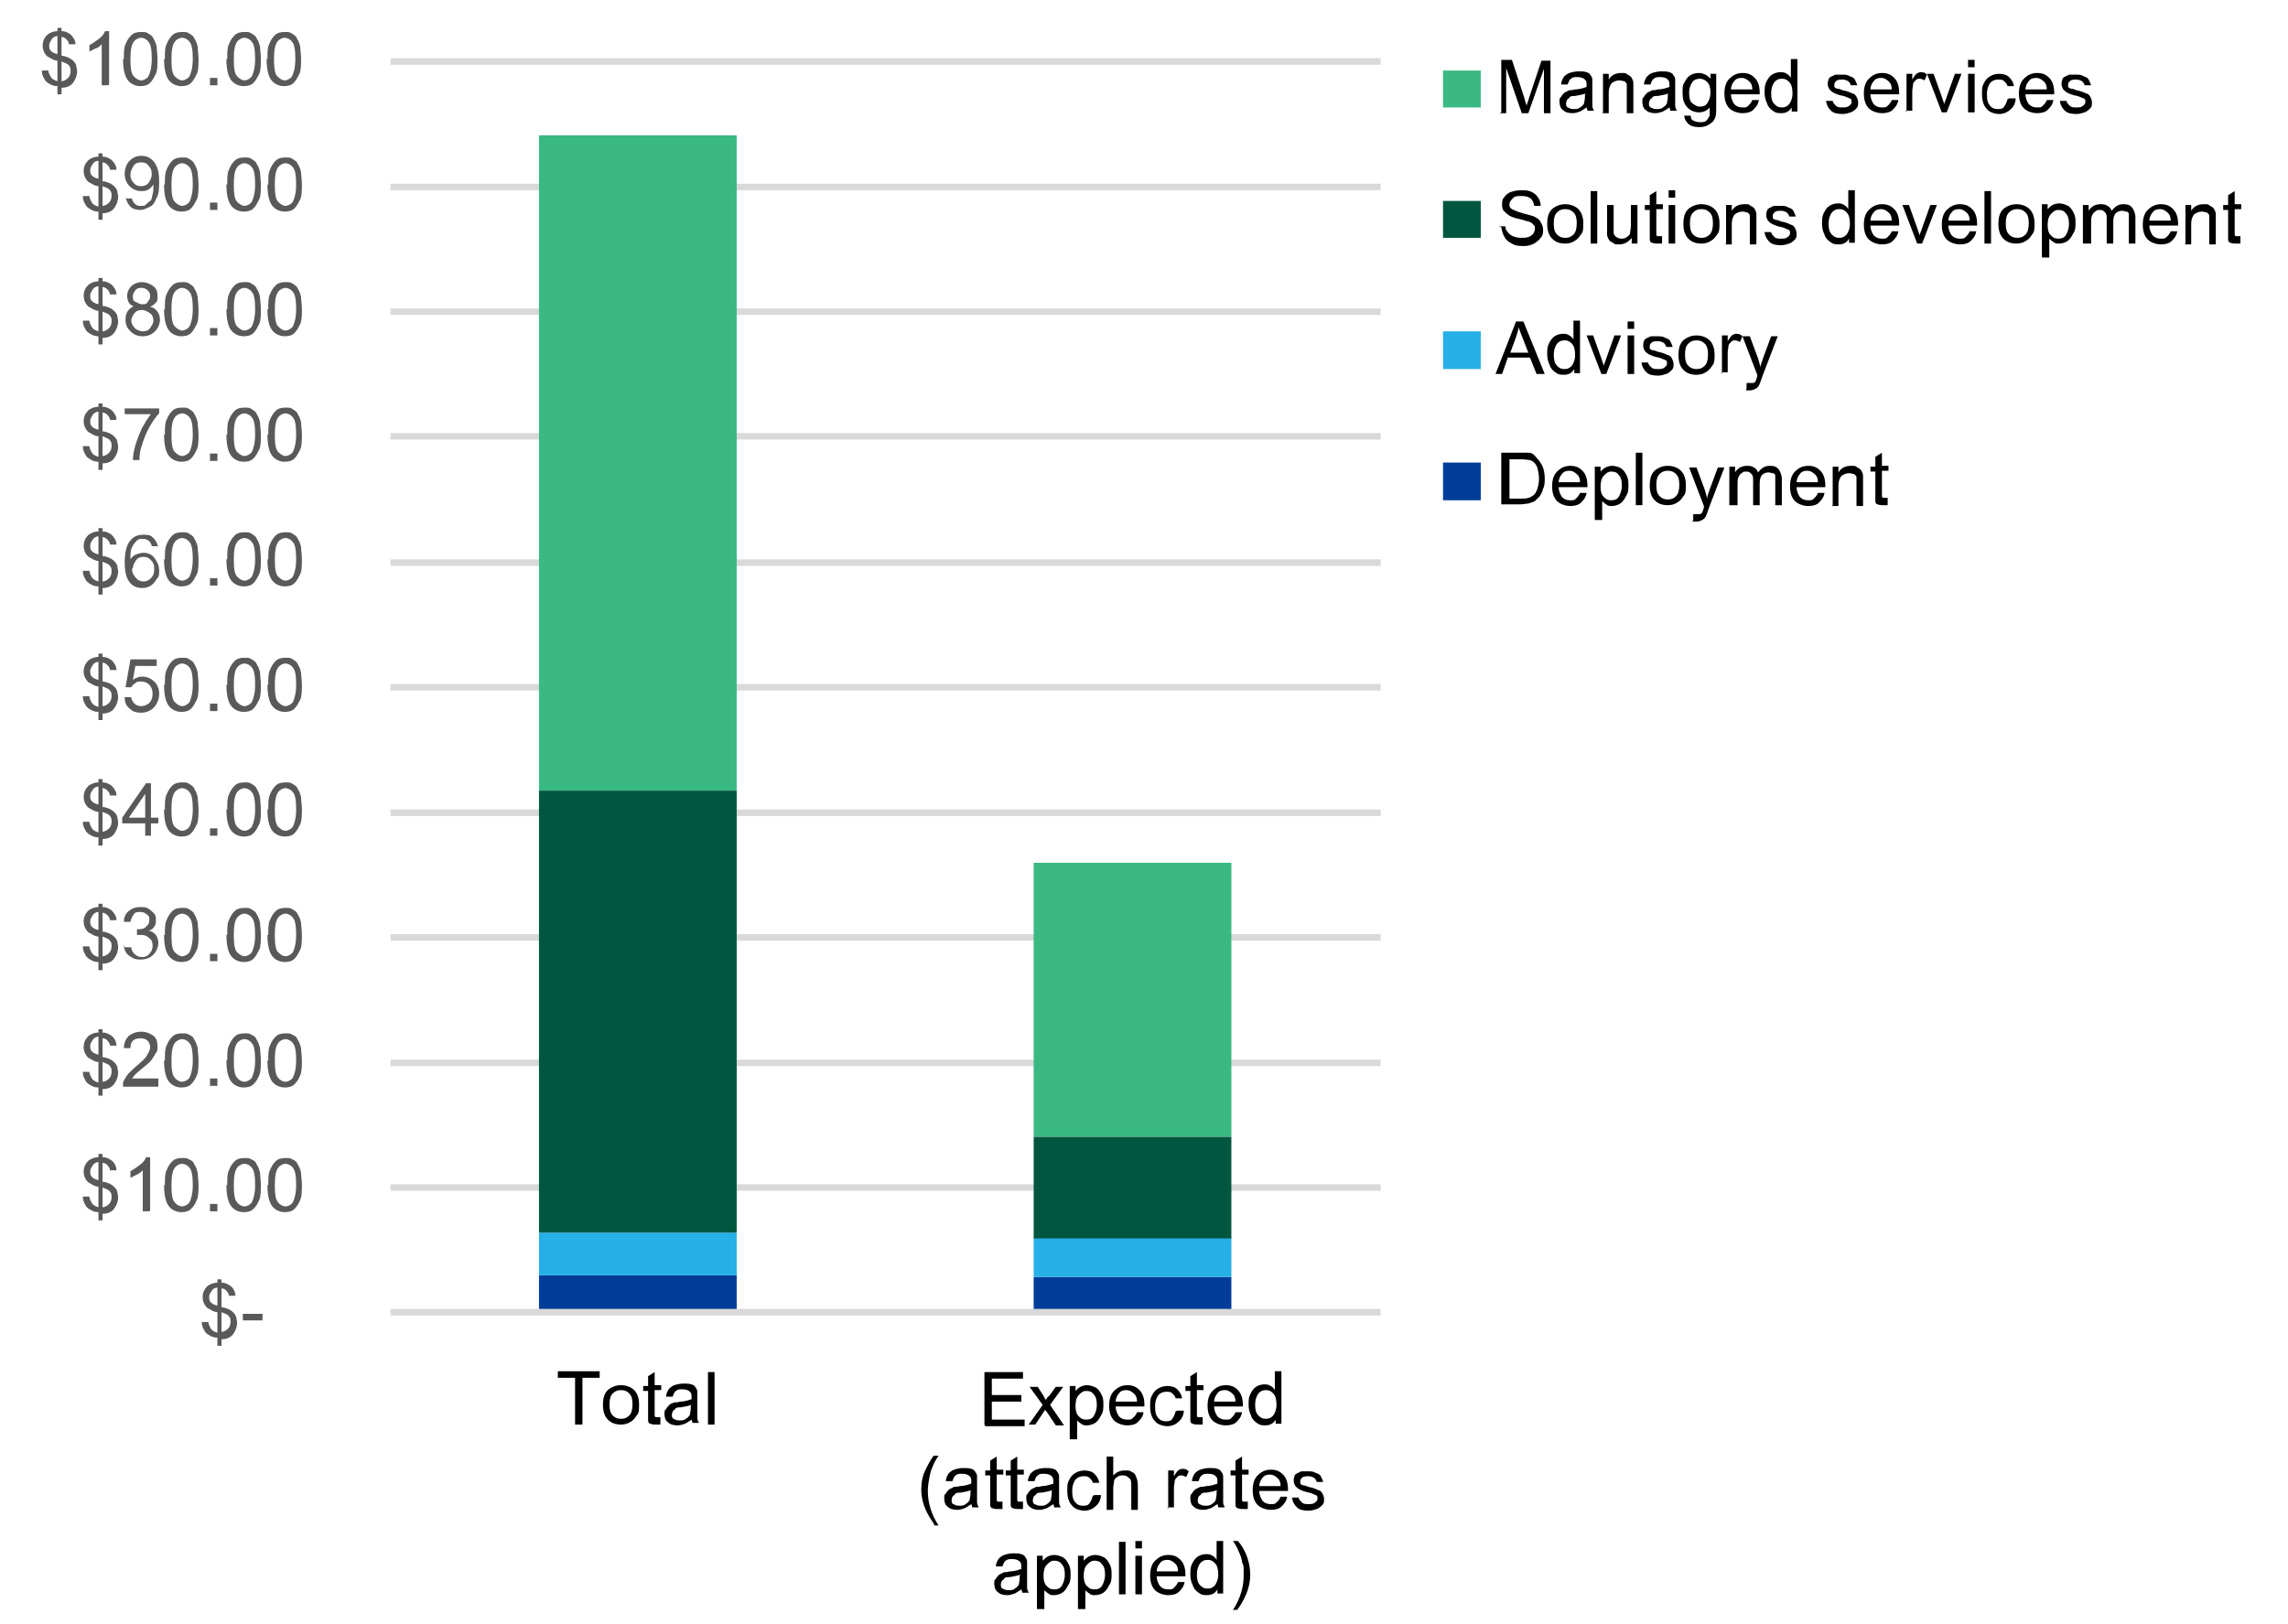 <?xml version="1.0" encoding="UTF-8"?>
<svg id="Layer_1" data-name="Layer 1" xmlns="http://www.w3.org/2000/svg" version="1.1" xmlns:xlink="http://www.w3.org/1999/xlink" viewBox="0 0 278.9 198">
  <defs>
    <style>
      .cls-1, .cls-2, .cls-3, .cls-4, .cls-5, .cls-6, .cls-7, .cls-8, .cls-9, .cls-10, .cls-11 {
        stroke-width: 0px;
      }

      .cls-1, .cls-4, .cls-8, .cls-11 {
        fill-rule: evenodd;
      }

      .cls-1, .cls-5 {
        fill: #27afe7;
      }

      .cls-2, .cls-11 {
        fill: #003d99;
      }

      .cls-3 {
        fill: #000;
      }

      .cls-12 {
        clip-path: url(#clippath-2);
      }

      .cls-4, .cls-9 {
        fill: #00563f;
      }

      .cls-13 {
        clip-path: url(#clippath-1);
      }

      .cls-6 {
        clip-rule: evenodd;
      }

      .cls-6, .cls-14 {
        fill: none;
      }

      .cls-7, .cls-8 {
        fill: #3bb982;
      }

      .cls-14 {
        stroke: #d9d9d9;
        stroke-linejoin: round;
        stroke-width: .8px;
      }

      .cls-15 {
        clip-path: url(#clippath);
      }

      .cls-16 {
        clip-path: url(#clippath-3);
      }

      .cls-10 {
        fill: #595959;
      }
    </style>
    <clipPath id="clippath">
      <polygon class="cls-6" points="47.4 160.8 169 160.8 169 7.5 47.4 7.5 47.4 160.8 47.4 160.8"/>
    </clipPath>
    <clipPath id="clippath-1">
      <polygon class="cls-6" points="47.4 160.8 169 160.8 169 7.5 47.4 7.5 47.4 160.8 47.4 160.8"/>
    </clipPath>
    <clipPath id="clippath-2">
      <polygon class="cls-6" points="47.4 160.8 169 160.8 169 7.5 47.4 7.5 47.4 160.8 47.4 160.8"/>
    </clipPath>
    <clipPath id="clippath-3">
      <polygon class="cls-6" points="47.4 160.8 169 160.8 169 7.5 47.4 7.5 47.4 160.8 47.4 160.8"/>
    </clipPath>
  </defs>
  <path class="cls-14" d="M47.6,144.8h120.7M47.6,129.6h120.7M47.6,114.3h120.7M47.6,99.1h120.7M47.6,83.8h120.7M47.6,68.6h120.7M47.6,53.2h120.7M47.6,38h120.7M47.6,22.8h120.7M47.6,7.5h120.7"/>
  <g class="cls-15">
    <path class="cls-2" d="M65.7,155.5h24.1v4.6h-24.1v-4.6h0ZM126,155.7h24.1v4.3h-24.1v-4.3h0Z"/>
  </g>
  <g class="cls-13">
    <path class="cls-5" d="M65.7,150.3h24.1v5.2h-24.1v-5.2h0ZM126,150.9h24.1v4.8h-24.1v-4.8h0Z"/>
  </g>
  <g class="cls-12">
    <path class="cls-9" d="M65.7,96.4h24.1v53.9h-24.1v-53.9h0ZM126,138.6h24.1v12.4h-24.1v-12.4h0Z"/>
  </g>
  <g class="cls-16">
    <path class="cls-7" d="M65.7,16.5h24.1v79.9h-24.1V16.5h0ZM126,105.2h24.1v33.4h-24.1v-33.4h0Z"/>
  </g>
  <line class="cls-14" x1="47.6" y1="160" x2="168.3" y2="160"/>
  <g>
    <path class="cls-10" d="M26.5,163.9v-.8c-.4,0-.7-.1-1-.3-.2-.1-.5-.3-.6-.6-.2-.3-.3-.6-.3-1h.8c0,.3.2.6.3.8.2.3.5.4.8.5v-2.5c-.3,0-.7-.2-1-.4-.3-.1-.4-.3-.6-.6-.1-.2-.2-.5-.2-.8,0-.6.2-1,.6-1.4.3-.2.7-.4,1.2-.4v-.4h.5v.4c.5,0,.8.2,1.1.4s.6.7.6,1.2h-.8c0-.2-.1-.4-.3-.6-.1-.2-.4-.3-.6-.3v2.3c.4,0,.7.2.8.2.2.1.4.2.6.4s.3.3.4.6c0,.2.1.4.1.7,0,.5-.2,1-.5,1.4s-.8.6-1.4.6v.8h-.5ZM26.5,157c-.3,0-.6.2-.7.4s-.3.4-.3.7,0,.5.2.7c.2.2.4.3.8.4v-2.2ZM27,162.4c.3,0,.6-.2.8-.4.2-.2.3-.5.3-.8s0-.5-.2-.7c-.1-.2-.4-.3-.9-.5v2.4Z"/>
    <path class="cls-10" d="M29.6,161v-.8h2.4v.8h-2.4Z"/>
  </g>
  <g>
    <path class="cls-10" d="M12,148.6v-.8c-.4,0-.7-.1-1-.3-.2-.1-.5-.3-.6-.6-.2-.3-.3-.6-.3-1h.8c0,.3.2.6.3.8.2.3.5.4.8.5v-2.5c-.3,0-.7-.2-1-.4-.3-.1-.4-.3-.6-.6-.1-.2-.2-.5-.2-.8,0-.6.2-1,.6-1.4.3-.2.7-.4,1.2-.4v-.4h.5v.4c.5,0,.8.2,1.1.4s.6.7.6,1.2h-.8c0-.2-.1-.4-.3-.6-.1-.2-.4-.3-.6-.3v2.3c.4,0,.7.2.8.2.2.1.4.2.6.4s.3.3.4.6c0,.2.1.4.1.7,0,.5-.2,1-.5,1.4s-.8.6-1.4.6v.8h-.5ZM12,141.7c-.3,0-.6.2-.7.4s-.3.4-.3.7,0,.5.2.7c.2.2.4.3.8.4v-2.2ZM12.5,147.2c.3,0,.6-.2.8-.4.2-.2.3-.5.3-.8s0-.5-.2-.7c-.1-.2-.4-.3-.9-.5v2.4Z"/>
    <path class="cls-10" d="M18.2,147.7h-.8v-5c-.2.2-.4.4-.7.5-.3.2-.6.3-.8.4v-.8c.4-.2.8-.5,1.2-.8s.6-.6.7-.9h.5v6.5Z"/>
    <path class="cls-10" d="M20.1,144.5c0-.8,0-1.4.2-1.8.2-.5.4-.8.7-1.1.3-.3.7-.4,1.2-.4s.6,0,.9.2c.3.1.5.3.6.6.2.3.3.6.4,1,0,.4.1.9.1,1.5s0,1.4-.2,1.8c-.2.5-.4.8-.7,1.1-.3.3-.7.4-1.2.4s-1.1-.2-1.5-.7c-.4-.5-.6-1.4-.6-2.6ZM20.9,144.5c0,1.1.1,1.8.4,2.1.2.3.6.5.9.5s.7-.2.9-.5c.2-.4.4-1.1.4-2.1s-.1-1.8-.4-2.1c-.2-.3-.6-.5-.9-.5s-.7.2-.9.5c-.3.4-.4,1.1-.4,2.2Z"/>
    <path class="cls-10" d="M25.6,147.7v-.9h.9v.9h-.9Z"/>
    <path class="cls-10" d="M27.7,144.5c0-.8,0-1.4.2-1.8.2-.5.4-.8.7-1.1.3-.3.7-.4,1.2-.4s.6,0,.9.2c.3.1.5.3.6.6.2.3.3.6.4,1,0,.4.1.9.1,1.5s0,1.4-.2,1.8c-.2.5-.4.8-.7,1.1-.3.3-.7.4-1.2.4s-1.1-.2-1.5-.7c-.4-.5-.6-1.4-.6-2.6ZM28.5,144.5c0,1.1.1,1.8.4,2.1.2.3.6.5.9.5s.7-.2.9-.5c.2-.4.4-1.1.4-2.1s-.1-1.8-.4-2.1c-.2-.3-.6-.5-.9-.5s-.7.2-.9.5c-.3.4-.4,1.1-.4,2.2Z"/>
    <path class="cls-10" d="M32.7,144.5c0-.8,0-1.4.2-1.8.2-.5.4-.8.7-1.1.3-.3.7-.4,1.2-.4s.6,0,.9.2c.3.1.5.3.6.6.2.3.3.6.4,1,0,.4.1.9.1,1.5s0,1.4-.2,1.8c-.2.5-.4.8-.7,1.1-.3.3-.7.4-1.2.4s-1.1-.2-1.5-.7c-.4-.5-.6-1.4-.6-2.6ZM33.5,144.5c0,1.1.1,1.8.4,2.1.2.3.6.5.9.5s.7-.2.9-.5c.2-.4.4-1.1.4-2.1s-.1-1.8-.4-2.1c-.2-.3-.6-.5-.9-.5s-.7.2-.9.5c-.3.4-.4,1.1-.4,2.2Z"/>
  </g>
  <g>
    <path class="cls-10" d="M12,133.4v-.8c-.4,0-.7-.1-1-.3-.2-.1-.5-.3-.6-.6-.2-.3-.3-.6-.3-1h.8c0,.3.2.6.3.8.2.3.5.4.8.5v-2.5c-.3,0-.7-.2-1-.4-.3-.1-.4-.3-.6-.6-.1-.2-.2-.5-.2-.8,0-.6.2-1,.6-1.4.3-.2.7-.4,1.2-.4v-.4h.5v.4c.5,0,.8.2,1.1.4s.6.7.6,1.2h-.8c0-.2-.1-.4-.3-.6-.1-.2-.4-.3-.6-.3v2.3c.4,0,.7.2.8.2.2.1.4.2.6.4s.3.3.4.6c0,.2.1.4.1.7,0,.5-.2,1-.5,1.4s-.8.6-1.4.6v.8h-.5ZM12,126.4c-.3,0-.6.2-.7.4s-.3.4-.3.7,0,.5.2.7c.2.2.4.3.8.4v-2.2ZM12.5,131.9c.3,0,.6-.2.8-.4.2-.2.3-.5.3-.8s0-.5-.2-.7c-.1-.2-.4-.3-.9-.5v2.4Z"/>
    <path class="cls-10" d="M19.3,131.7v.8h-4.3c0-.2,0-.4,0-.5.1-.3.3-.6.5-.9.2-.3.6-.6,1-1,.7-.6,1.2-1,1.4-1.4.2-.3.4-.7.4-1s-.1-.6-.3-.8c-.2-.2-.5-.3-.9-.3s-.7.1-.9.3-.3.5-.3.9h-.8c0-.7.3-1.2.6-1.5.4-.3.9-.5,1.5-.5s1.1.2,1.5.5c.4.3.5.8.5,1.3s0,.5-.2.8-.3.5-.5.8c-.2.3-.7.7-1.2,1.1-.5.4-.8.7-.9.8-.1.1-.2.3-.3.4h3.2Z"/>
    <path class="cls-10" d="M20.1,129.3c0-.8,0-1.4.2-1.8.2-.5.4-.8.7-1.1.3-.3.7-.4,1.2-.4s.6,0,.9.2c.3.1.5.3.6.6.2.3.3.6.4,1,0,.4.1.9.1,1.5s0,1.4-.2,1.8c-.2.5-.4.8-.7,1.1-.3.3-.7.4-1.2.4s-1.1-.2-1.5-.7c-.4-.5-.6-1.4-.6-2.6ZM20.9,129.3c0,1.1.1,1.8.4,2.1.2.3.6.5.9.5s.7-.2.9-.5c.2-.4.4-1.1.4-2.1s-.1-1.8-.4-2.1c-.2-.3-.6-.5-.9-.5s-.7.2-.9.5c-.3.4-.4,1.1-.4,2.2Z"/>
    <path class="cls-10" d="M25.6,132.4v-.9h.9v.9h-.9Z"/>
    <path class="cls-10" d="M27.7,129.3c0-.8,0-1.4.2-1.8.2-.5.4-.8.7-1.1.3-.3.7-.4,1.2-.4s.6,0,.9.2c.3.1.5.3.6.6.2.3.3.6.4,1,0,.4.1.9.1,1.5s0,1.4-.2,1.8c-.2.5-.4.8-.7,1.1-.3.3-.7.4-1.2.4s-1.1-.2-1.5-.7c-.4-.5-.6-1.4-.6-2.6ZM28.5,129.3c0,1.1.1,1.8.4,2.1.2.3.6.5.9.5s.7-.2.9-.5c.2-.4.4-1.1.4-2.1s-.1-1.8-.4-2.1c-.2-.3-.6-.5-.9-.5s-.7.2-.9.5c-.3.4-.4,1.1-.4,2.2Z"/>
    <path class="cls-10" d="M32.7,129.3c0-.8,0-1.4.2-1.8.2-.5.4-.8.7-1.1.3-.3.7-.4,1.2-.4s.6,0,.9.2c.3.1.5.3.6.6.2.3.3.6.4,1,0,.4.1.9.1,1.5s0,1.4-.2,1.8c-.2.5-.4.8-.7,1.1-.3.3-.7.4-1.2.4s-1.1-.2-1.5-.7c-.4-.5-.6-1.4-.6-2.6ZM33.5,129.3c0,1.1.1,1.8.4,2.1.2.3.6.5.9.5s.7-.2.9-.5c.2-.4.4-1.1.4-2.1s-.1-1.8-.4-2.1c-.2-.3-.6-.5-.9-.5s-.7.2-.9.5c-.3.4-.4,1.1-.4,2.2Z"/>
  </g>
  <g>
    <path class="cls-10" d="M12,118.1v-.8c-.4,0-.7-.1-1-.3-.2-.1-.5-.3-.6-.6-.2-.3-.3-.6-.3-1h.8c0,.3.2.6.3.8.2.3.5.4.8.5v-2.5c-.3,0-.7-.2-1-.4-.3-.1-.4-.3-.6-.6-.1-.2-.2-.5-.2-.8,0-.6.2-1,.6-1.4.3-.2.7-.4,1.2-.4v-.4h.5v.4c.5,0,.8.2,1.1.4.3.3.6.7.6,1.2h-.8c0-.2-.1-.4-.3-.6s-.4-.3-.6-.3v2.3c.4,0,.7.2.8.2.2.1.4.2.6.4s.3.3.4.6c0,.2.1.4.1.7,0,.5-.2,1-.5,1.4s-.8.6-1.4.6v.8h-.5ZM12,111.2c-.3,0-.6.2-.7.4s-.3.4-.3.7,0,.5.2.7c.2.2.4.3.8.4v-2.2ZM12.5,116.6c.3,0,.6-.2.8-.4.2-.2.3-.5.3-.8s0-.5-.2-.7c-.1-.2-.4-.3-.9-.5v2.4Z"/>
    <path class="cls-10" d="M15.2,115.5h.8c0,.3.2.7.5.9.2.2.5.3.8.3s.7-.1.9-.4c.3-.3.4-.6.4-1s-.1-.7-.4-.9c-.2-.2-.5-.4-.9-.4s-.3,0-.6,0v-.7c.1,0,.2,0,.2,0,.3,0,.6,0,.9-.3s.4-.4.4-.8,0-.5-.3-.7-.4-.3-.8-.3-.6,0-.8.3-.3.5-.4.9h-.8c0-.7.3-1.1.7-1.4s.8-.4,1.3-.4.7,0,1,.2.5.4.7.6.2.5.2.8,0,.5-.2.8-.4.4-.7.5c.4,0,.7.3.9.5.2.3.3.6.3,1s-.2,1-.6,1.4c-.4.4-.9.6-1.6.6s-1-.2-1.4-.5c-.4-.3-.6-.8-.6-1.3Z"/>
    <path class="cls-10" d="M20.1,114c0-.8,0-1.4.2-1.8.2-.5.4-.8.7-1.1.3-.3.7-.4,1.2-.4s.6,0,.9.2.5.3.6.6c.2.3.3.6.4,1,0,.4.1.9.1,1.5s0,1.4-.2,1.8-.4.8-.7,1.1c-.3.3-.7.4-1.2.4s-1.1-.2-1.5-.7c-.4-.5-.6-1.4-.6-2.6ZM20.9,114c0,1.1.1,1.8.4,2.1s.6.5.9.5.7-.2.9-.5c.2-.4.4-1.1.4-2.1s-.1-1.8-.4-2.1c-.2-.3-.6-.5-.9-.5s-.7.2-.9.5c-.3.4-.4,1.1-.4,2.2Z"/>
    <path class="cls-10" d="M25.6,117.2v-.9h.9v.9h-.9Z"/>
    <path class="cls-10" d="M27.7,114c0-.8,0-1.4.2-1.8.2-.5.4-.8.7-1.1.3-.3.7-.4,1.2-.4s.6,0,.9.2.5.3.6.6c.2.3.3.6.4,1,0,.4.1.9.1,1.5s0,1.4-.2,1.8-.4.8-.7,1.1c-.3.3-.7.4-1.2.4s-1.1-.2-1.5-.7c-.4-.5-.6-1.4-.6-2.6ZM28.5,114c0,1.1.1,1.8.4,2.1s.6.5.9.5.7-.2.9-.5c.2-.4.4-1.1.4-2.1s-.1-1.8-.4-2.1c-.2-.3-.6-.5-.9-.5s-.7.2-.9.5c-.3.4-.4,1.1-.4,2.2Z"/>
    <path class="cls-10" d="M32.7,114c0-.8,0-1.4.2-1.8.2-.5.4-.8.7-1.1.3-.3.7-.4,1.2-.4s.6,0,.9.2.5.3.6.6c.2.3.3.6.4,1,0,.4.1.9.1,1.5s0,1.4-.2,1.8-.4.8-.7,1.1c-.3.3-.7.4-1.2.4s-1.1-.2-1.5-.7c-.4-.5-.6-1.4-.6-2.6ZM33.5,114c0,1.1.1,1.8.4,2.1s.6.5.9.5.7-.2.9-.5c.2-.4.4-1.1.4-2.1s-.1-1.8-.4-2.1c-.2-.3-.6-.5-.9-.5s-.7.2-.9.5c-.3.4-.4,1.1-.4,2.2Z"/>
  </g>
  <g>
    <path class="cls-10" d="M12,102.9v-.8c-.4,0-.7-.1-1-.3-.2-.1-.5-.3-.6-.6-.2-.3-.3-.6-.3-1h.8c0,.3.2.6.3.8.2.3.5.4.8.5v-2.5c-.3,0-.7-.2-1-.4-.3-.1-.4-.3-.6-.6-.1-.2-.2-.5-.2-.8,0-.6.2-1,.6-1.4.3-.2.7-.4,1.2-.4v-.4h.5v.4c.5,0,.8.2,1.1.4.3.3.6.7.6,1.2h-.8c0-.2-.1-.4-.3-.6s-.4-.3-.6-.3v2.3c.4,0,.7.2.8.2.2.1.4.2.6.4s.3.3.4.6c0,.2.1.4.1.7,0,.5-.2,1-.5,1.4s-.8.6-1.4.6v.8h-.5ZM12,95.9c-.3,0-.6.2-.7.4s-.3.4-.3.7,0,.5.2.7c.2.2.4.3.8.4v-2.2ZM12.5,101.4c.3,0,.6-.2.8-.4.2-.2.3-.5.3-.8s0-.5-.2-.7c-.1-.2-.4-.3-.9-.5v2.4Z"/>
    <path class="cls-10" d="M17.7,101.9v-1.5h-2.8v-.7l2.9-4.2h.6v4.2h.9v.7h-.9v1.5h-.8ZM17.7,99.7v-2.9l-2,2.9h2Z"/>
    <path class="cls-10" d="M20.1,98.7c0-.8,0-1.4.2-1.8.2-.5.4-.8.7-1.1.3-.3.7-.4,1.2-.4s.6,0,.9.2.5.3.6.6c.2.3.3.6.4,1,0,.4.1.9.1,1.5s0,1.4-.2,1.8-.4.8-.7,1.1c-.3.3-.7.4-1.2.4s-1.1-.2-1.5-.7c-.4-.5-.6-1.4-.6-2.6ZM20.9,98.7c0,1.1.1,1.8.4,2.1s.6.5.9.5.7-.2.9-.5c.2-.4.4-1.1.4-2.1s-.1-1.8-.4-2.1c-.2-.3-.6-.5-.9-.5s-.7.2-.9.5c-.3.4-.4,1.1-.4,2.2Z"/>
    <path class="cls-10" d="M25.6,101.9v-.9h.9v.9h-.9Z"/>
    <path class="cls-10" d="M27.7,98.7c0-.8,0-1.4.2-1.8.2-.5.4-.8.7-1.1.3-.3.7-.4,1.2-.4s.6,0,.9.2.5.3.6.6c.2.3.3.6.4,1,0,.4.1.9.1,1.5s0,1.4-.2,1.8-.4.8-.7,1.1c-.3.3-.7.4-1.2.4s-1.1-.2-1.5-.7c-.4-.5-.6-1.4-.6-2.6ZM28.5,98.7c0,1.1.1,1.8.4,2.1s.6.5.9.5.7-.2.9-.5c.2-.4.4-1.1.4-2.1s-.1-1.8-.4-2.1c-.2-.3-.6-.5-.9-.5s-.7.2-.9.5c-.3.4-.4,1.1-.4,2.2Z"/>
    <path class="cls-10" d="M32.7,98.7c0-.8,0-1.4.2-1.8.2-.5.4-.8.7-1.1.3-.3.7-.4,1.2-.4s.6,0,.9.2.5.3.6.6c.2.3.3.6.4,1,0,.4.1.9.1,1.5s0,1.4-.2,1.8-.4.8-.7,1.1c-.3.3-.7.4-1.2.4s-1.1-.2-1.5-.7c-.4-.5-.6-1.4-.6-2.6ZM33.5,98.7c0,1.1.1,1.8.4,2.1s.6.5.9.5.7-.2.9-.5c.2-.4.4-1.1.4-2.1s-.1-1.8-.4-2.1c-.2-.3-.6-.5-.9-.5s-.7.2-.9.5c-.3.4-.4,1.1-.4,2.2Z"/>
  </g>
  <g>
    <path class="cls-10" d="M12,87.6v-.8c-.4,0-.7-.1-1-.3-.2-.1-.5-.3-.6-.6-.2-.3-.3-.6-.3-1h.8c0,.3.2.6.3.8.2.3.5.4.8.5v-2.5c-.3,0-.7-.2-1-.4-.3-.1-.4-.3-.6-.6-.1-.2-.2-.5-.2-.8,0-.6.2-1,.6-1.4.3-.2.7-.4,1.2-.4v-.4h.5v.4c.5,0,.8.2,1.1.4.3.3.6.7.6,1.2h-.8c0-.2-.1-.4-.3-.6s-.4-.3-.6-.3v2.3c.4,0,.7.2.8.2.2.1.4.2.6.4s.3.3.4.6c0,.2.1.4.1.7,0,.5-.2,1-.5,1.4s-.8.6-1.4.6v.8h-.5ZM12,80.7c-.3,0-.6.2-.7.4s-.3.4-.3.7,0,.5.2.7c.2.2.4.3.8.4v-2.2ZM12.5,86.1c.3,0,.6-.2.8-.4.2-.2.3-.5.3-.8s0-.5-.2-.7c-.1-.2-.4-.3-.9-.5v2.4Z"/>
    <path class="cls-10" d="M15.2,85h.8c0,.3.2.6.4.8.2.2.5.3.8.3s.7-.1,1-.4.4-.7.4-1.1-.1-.8-.4-1.1c-.3-.3-.6-.4-1-.4s-.5,0-.7.2c-.2.1-.4.3-.5.5h-.7c0,0,.6-3.4.6-3.4h3.2v.8h-2.6l-.3,1.7c.4-.3.8-.4,1.2-.4s1,.2,1.4.6.6.9.6,1.5-.2,1.1-.5,1.5c-.4.5-1,.8-1.7.8s-1.1-.2-1.4-.5c-.4-.3-.6-.8-.6-1.3Z"/>
    <path class="cls-10" d="M20.1,83.5c0-.8,0-1.4.2-1.8.2-.5.4-.8.7-1.1.3-.3.7-.4,1.2-.4s.6,0,.9.2.5.3.6.6c.2.3.3.6.4,1,0,.4.1.9.1,1.5s0,1.4-.2,1.8-.4.8-.7,1.1c-.3.3-.7.4-1.2.4s-1.1-.2-1.5-.7c-.4-.5-.6-1.4-.6-2.6ZM20.9,83.5c0,1.1.1,1.8.4,2.1s.6.5.9.5.7-.2.9-.5c.2-.4.4-1.1.4-2.1s-.1-1.8-.4-2.1c-.2-.3-.6-.5-.9-.5s-.7.2-.9.5c-.3.4-.4,1.1-.4,2.2Z"/>
    <path class="cls-10" d="M25.6,86.7v-.9h.9v.9h-.9Z"/>
    <path class="cls-10" d="M27.7,83.5c0-.8,0-1.4.2-1.8.2-.5.4-.8.7-1.1.3-.3.7-.4,1.2-.4s.6,0,.9.2.5.3.6.6c.2.3.3.6.4,1,0,.4.1.9.1,1.5s0,1.4-.2,1.8-.4.8-.7,1.1c-.3.3-.7.4-1.2.4s-1.1-.2-1.5-.7c-.4-.5-.6-1.4-.6-2.6ZM28.5,83.5c0,1.1.1,1.8.4,2.1s.6.5.9.5.7-.2.9-.5c.2-.4.4-1.1.4-2.1s-.1-1.8-.4-2.1c-.2-.3-.6-.5-.9-.5s-.7.2-.9.5c-.3.4-.4,1.1-.4,2.2Z"/>
    <path class="cls-10" d="M32.7,83.5c0-.8,0-1.4.2-1.8.2-.5.4-.8.7-1.1.3-.3.7-.4,1.2-.4s.6,0,.9.2.5.3.6.6c.2.3.3.6.4,1,0,.4.1.9.1,1.5s0,1.4-.2,1.8-.4.8-.7,1.1c-.3.3-.7.4-1.2.4s-1.1-.2-1.5-.7c-.4-.5-.6-1.4-.6-2.6ZM33.5,83.5c0,1.1.1,1.8.4,2.1s.6.5.9.5.7-.2.9-.5c.2-.4.4-1.1.4-2.1s-.1-1.8-.4-2.1c-.2-.3-.6-.5-.9-.5s-.7.2-.9.5c-.3.4-.4,1.1-.4,2.2Z"/>
  </g>
  <g>
    <path class="cls-10" d="M12,72.3v-.8c-.4,0-.7-.1-1-.3-.2-.1-.5-.3-.6-.6-.2-.3-.3-.6-.3-1h.8c0,.3.2.6.3.8.2.3.5.4.8.5v-2.5c-.3,0-.7-.2-1-.4-.3-.1-.4-.3-.6-.6-.1-.2-.2-.5-.2-.8,0-.6.2-1,.6-1.4.3-.2.7-.4,1.2-.4v-.4h.5v.4c.5,0,.8.2,1.1.4.3.3.6.7.6,1.2h-.8c0-.2-.1-.4-.3-.6s-.4-.3-.6-.3v2.3c.4,0,.7.2.8.2.2.1.4.2.6.4s.3.3.4.6c0,.2.1.4.1.7,0,.5-.2,1-.5,1.4s-.8.6-1.4.6v.8h-.5ZM12,65.4c-.3,0-.6.2-.7.4s-.3.4-.3.7,0,.5.2.7c.2.2.4.3.8.4v-2.2ZM12.5,70.9c.3,0,.6-.2.8-.4.2-.2.3-.5.3-.8s0-.5-.2-.7c-.1-.2-.4-.3-.9-.5v2.4Z"/>
    <path class="cls-10" d="M19.3,66.6h-.8c0-.2-.2-.5-.3-.6-.2-.2-.5-.3-.8-.3s-.5,0-.7.2c-.2.2-.4.4-.6.8s-.2.8-.2,1.5c.2-.3.4-.5.7-.6s.6-.2.9-.2c.5,0,1,.2,1.3.6s.6.9.6,1.5,0,.8-.3,1.1c-.2.3-.4.6-.7.8s-.7.3-1,.3c-.7,0-1.2-.2-1.6-.7s-.6-1.3-.6-2.4.2-2.2.7-2.7c.4-.5.9-.7,1.6-.7s.9.1,1.2.4.5.7.6,1.2ZM16.1,69.3c0,.3,0,.5.2.8.1.2.3.4.5.6.2.1.4.2.7.2.3,0,.6-.1.9-.4s.4-.6.4-1.1-.1-.8-.4-1.1-.5-.4-.9-.4-.7.1-.9.4-.4.6-.4,1Z"/>
    <path class="cls-10" d="M20.1,68.2c0-.8,0-1.4.2-1.8.2-.5.4-.8.7-1.1.3-.3.7-.4,1.2-.4s.6,0,.9.2.5.3.6.6c.2.3.3.6.4,1,0,.4.1.9.1,1.5s0,1.4-.2,1.8-.4.8-.7,1.1c-.3.3-.7.4-1.2.4s-1.1-.2-1.5-.7c-.4-.5-.6-1.4-.6-2.6ZM20.9,68.2c0,1.1.1,1.8.4,2.1s.6.5.9.5.7-.2.9-.5c.2-.4.4-1.1.4-2.1s-.1-1.8-.4-2.1c-.2-.3-.6-.5-.9-.5s-.7.2-.9.5c-.3.4-.4,1.1-.4,2.2Z"/>
    <path class="cls-10" d="M25.6,71.4v-.9h.9v.9h-.9Z"/>
    <path class="cls-10" d="M27.7,68.2c0-.8,0-1.4.2-1.8.2-.5.4-.8.7-1.1.3-.3.7-.4,1.2-.4s.6,0,.9.2.5.3.6.6c.2.3.3.6.4,1,0,.4.1.9.1,1.5s0,1.4-.2,1.8-.4.8-.7,1.1c-.3.3-.7.4-1.2.4s-1.1-.2-1.5-.7c-.4-.5-.6-1.4-.6-2.6ZM28.5,68.2c0,1.1.1,1.8.4,2.1s.6.5.9.5.7-.2.9-.5c.2-.4.4-1.1.4-2.1s-.1-1.8-.4-2.1c-.2-.3-.6-.5-.9-.5s-.7.2-.9.5c-.3.4-.4,1.1-.4,2.2Z"/>
    <path class="cls-10" d="M32.7,68.2c0-.8,0-1.4.2-1.8.2-.5.4-.8.7-1.1.3-.3.7-.4,1.2-.4s.6,0,.9.2.5.3.6.6c.2.3.3.6.4,1,0,.4.1.9.1,1.5s0,1.4-.2,1.8-.4.8-.7,1.1c-.3.3-.7.4-1.2.4s-1.1-.2-1.5-.7c-.4-.5-.6-1.4-.6-2.6ZM33.5,68.2c0,1.1.1,1.8.4,2.1s.6.5.9.5.7-.2.9-.5c.2-.4.4-1.1.4-2.1s-.1-1.8-.4-2.1c-.2-.3-.6-.5-.9-.5s-.7.2-.9.5c-.3.4-.4,1.1-.4,2.2Z"/>
  </g>
  <g>
    <path class="cls-10" d="M12,57.1v-.8c-.4,0-.7-.1-1-.3-.2-.1-.5-.3-.6-.6-.2-.3-.3-.6-.3-1h.8c0,.3.2.6.3.8.2.3.5.4.8.5v-2.5c-.3,0-.7-.2-1-.4-.3-.1-.4-.3-.6-.6-.1-.2-.2-.5-.2-.8,0-.6.2-1,.6-1.4.3-.2.7-.4,1.2-.4v-.4h.5v.4c.5,0,.8.2,1.1.4.3.3.6.7.6,1.2h-.8c0-.2-.1-.4-.3-.6s-.4-.3-.6-.3v2.3c.4,0,.7.2.8.2.2.1.4.2.6.4s.3.3.4.6c0,.2.1.4.1.7,0,.5-.2,1-.5,1.4s-.8.6-1.4.6v.8h-.5ZM12,50.2c-.3,0-.6.2-.7.4s-.3.4-.3.7,0,.5.2.7c.2.2.4.3.8.4v-2.2ZM12.5,55.6c.3,0,.6-.2.8-.4.2-.2.3-.5.3-.8s0-.5-.2-.7c-.1-.2-.4-.3-.9-.5v2.4Z"/>
    <path class="cls-10" d="M15.2,50.6v-.8h4.2v.6c-.4.4-.8,1-1.2,1.7s-.7,1.5-.9,2.2c-.2.5-.3,1.1-.3,1.8h-.8c0-.5.1-1.1.3-1.8s.5-1.4.8-2.1c.4-.7.7-1.2,1.1-1.7h-3.2Z"/>
    <path class="cls-10" d="M20.1,53c0-.8,0-1.4.2-1.8.2-.5.4-.8.7-1.1.3-.3.7-.4,1.2-.4s.6,0,.9.2.5.3.6.6c.2.3.3.6.4,1,0,.4.1.9.1,1.5s0,1.4-.2,1.8-.4.8-.7,1.1c-.3.3-.7.4-1.2.4s-1.1-.2-1.5-.7c-.4-.5-.6-1.4-.6-2.6ZM20.9,53c0,1.1.1,1.8.4,2.1s.6.5.9.5.7-.2.9-.5c.2-.4.4-1.1.4-2.1s-.1-1.8-.4-2.1c-.2-.3-.6-.5-.9-.5s-.7.2-.9.5c-.3.4-.4,1.1-.4,2.2Z"/>
    <path class="cls-10" d="M25.6,56.2v-.9h.9v.9h-.9Z"/>
    <path class="cls-10" d="M27.7,53c0-.8,0-1.4.2-1.8.2-.5.4-.8.7-1.1.3-.3.7-.4,1.2-.4s.6,0,.9.2.5.3.6.6c.2.3.3.6.4,1,0,.4.1.9.1,1.5s0,1.4-.2,1.8-.4.8-.7,1.1c-.3.3-.7.4-1.2.4s-1.1-.2-1.5-.7c-.4-.5-.6-1.4-.6-2.6ZM28.5,53c0,1.1.1,1.8.4,2.1s.6.5.9.5.7-.2.9-.5c.2-.4.4-1.1.4-2.1s-.1-1.8-.4-2.1c-.2-.3-.6-.5-.9-.5s-.7.2-.9.5c-.3.4-.4,1.1-.4,2.2Z"/>
    <path class="cls-10" d="M32.7,53c0-.8,0-1.4.2-1.8.2-.5.4-.8.7-1.1.3-.3.7-.4,1.2-.4s.6,0,.9.2.5.3.6.6c.2.3.3.6.4,1,0,.4.1.9.1,1.5s0,1.4-.2,1.8-.4.8-.7,1.1c-.3.3-.7.4-1.2.4s-1.1-.2-1.5-.7c-.4-.5-.6-1.4-.6-2.6ZM33.5,53c0,1.1.1,1.8.4,2.1s.6.5.9.5.7-.2.9-.5c.2-.4.4-1.1.4-2.1s-.1-1.8-.4-2.1c-.2-.3-.6-.5-.9-.5s-.7.2-.9.5c-.3.4-.4,1.1-.4,2.2Z"/>
  </g>
  <g>
    <path class="cls-10" d="M12,41.8v-.8c-.4,0-.7-.1-1-.3-.2-.1-.5-.3-.6-.6-.2-.3-.3-.6-.3-1h.8c0,.3.2.6.3.8.2.3.5.4.8.5v-2.5c-.3,0-.7-.2-1-.4-.3-.1-.4-.3-.6-.6-.1-.2-.2-.5-.2-.8,0-.6.2-1,.6-1.4.3-.2.7-.4,1.2-.4v-.4h.5v.4c.5,0,.8.2,1.1.4.3.3.6.7.6,1.2h-.8c0-.2-.1-.4-.3-.6s-.4-.3-.6-.3v2.3c.4,0,.7.2.8.2.2.1.4.2.6.4s.3.3.4.6c0,.2.1.4.1.7,0,.5-.2,1-.5,1.4s-.8.6-1.4.6v.8h-.5ZM12,34.9c-.3,0-.6.2-.7.4s-.3.4-.3.7,0,.5.2.7c.2.2.4.3.8.4v-2.2ZM12.5,40.4c.3,0,.6-.2.8-.4.2-.2.3-.5.3-.8s0-.5-.2-.7c-.1-.2-.4-.3-.9-.5v2.4Z"/>
    <path class="cls-10" d="M16.4,37.4c-.3-.1-.6-.3-.7-.5s-.2-.5-.2-.8c0-.5.2-.9.5-1.2s.8-.5,1.3-.5,1,.2,1.4.5.5.7.5,1.2,0,.6-.2.8c-.2.2-.4.4-.7.5.4.1.7.3.9.6.2.3.3.6.3,1s-.2,1-.6,1.4-.9.6-1.5.6-1.1-.2-1.5-.6c-.4-.4-.6-.8-.6-1.4s.1-.8.3-1.1c.2-.3.5-.5.9-.6ZM16,39c0,.2,0,.4.2.7s.3.4.5.5.4.2.7.2c.4,0,.7-.1.9-.4s.4-.6.4-.9-.1-.7-.4-.9-.6-.4-1-.4-.7.1-.9.4c-.2.2-.4.6-.4.9ZM16.2,36.1c0,.3,0,.6.3.7s.5.3.8.3.6,0,.7-.3c.2-.2.3-.4.3-.7s-.1-.5-.3-.7c-.2-.2-.5-.3-.7-.3s-.6,0-.8.3-.3.4-.3.7Z"/>
    <path class="cls-10" d="M20.1,37.7c0-.8,0-1.4.2-1.8.2-.5.4-.8.7-1.1.3-.3.7-.4,1.2-.4s.6,0,.9.2.5.3.6.6c.2.3.3.6.4,1,0,.4.1.9.1,1.5s0,1.4-.2,1.8-.4.8-.7,1.1c-.3.3-.7.4-1.2.4s-1.1-.2-1.5-.7c-.4-.5-.6-1.4-.6-2.6ZM20.9,37.7c0,1.1.1,1.8.4,2.1s.6.5.9.5.7-.2.9-.5c.2-.4.4-1.1.4-2.1s-.1-1.8-.4-2.1c-.2-.3-.6-.5-.9-.5s-.7.2-.9.5c-.3.4-.4,1.1-.4,2.2Z"/>
    <path class="cls-10" d="M25.6,40.9v-.9h.9v.9h-.9Z"/>
    <path class="cls-10" d="M27.7,37.7c0-.8,0-1.4.2-1.8.2-.5.4-.8.7-1.1.3-.3.7-.4,1.2-.4s.6,0,.9.2.5.3.6.6c.2.3.3.6.4,1,0,.4.1.9.1,1.5s0,1.4-.2,1.8-.4.8-.7,1.1c-.3.3-.7.4-1.2.4s-1.1-.2-1.5-.7c-.4-.5-.6-1.4-.6-2.6ZM28.5,37.7c0,1.1.1,1.8.4,2.1s.6.5.9.5.7-.2.9-.5c.2-.4.4-1.1.4-2.1s-.1-1.8-.4-2.1c-.2-.3-.6-.5-.9-.5s-.7.2-.9.5c-.3.4-.4,1.1-.4,2.2Z"/>
    <path class="cls-10" d="M32.7,37.7c0-.8,0-1.4.2-1.8.2-.5.4-.8.7-1.1.3-.3.7-.4,1.2-.4s.6,0,.9.2.5.3.6.6c.2.3.3.6.4,1,0,.4.1.9.1,1.5s0,1.4-.2,1.8-.4.8-.7,1.1c-.3.3-.7.4-1.2.4s-1.1-.2-1.5-.7c-.4-.5-.6-1.4-.6-2.6ZM33.5,37.7c0,1.1.1,1.8.4,2.1s.6.5.9.5.7-.2.9-.5c.2-.4.4-1.1.4-2.1s-.1-1.8-.4-2.1c-.2-.3-.6-.5-.9-.5s-.7.2-.9.5c-.3.4-.4,1.1-.4,2.2Z"/>
  </g>
  <g>
    <path class="cls-10" d="M12,26.6v-.8c-.4,0-.7-.1-1-.3-.2-.1-.5-.3-.6-.6-.2-.3-.3-.6-.3-1h.8c0,.3.2.6.3.8.2.3.5.4.8.5v-2.5c-.3,0-.7-.2-1-.4-.3-.1-.4-.3-.6-.6-.1-.2-.2-.5-.2-.8,0-.6.2-1,.6-1.4.3-.2.7-.4,1.2-.4v-.4h.5v.4c.5,0,.8.2,1.1.4.3.3.6.7.6,1.2h-.8c0-.2-.1-.4-.3-.6s-.4-.3-.6-.3v2.3c.4,0,.7.2.8.2.2.1.4.2.6.4s.3.3.4.6c0,.2.1.4.1.7,0,.5-.2,1-.5,1.4s-.8.6-1.4.6v.8h-.5ZM12,19.6c-.3,0-.6.2-.7.4s-.3.4-.3.7,0,.5.2.7c.2.2.4.3.8.4v-2.2ZM12.5,25.1c.3,0,.6-.2.8-.4.2-.2.3-.5.3-.8s0-.5-.2-.7c-.1-.2-.4-.3-.9-.5v2.4Z"/>
    <path class="cls-10" d="M15.3,24.2h.8c0,.3.2.5.4.7s.4.2.7.2.5,0,.6-.2c.2-.1.3-.3.5-.4s.2-.4.3-.8.1-.6.1-1,0,0,0-.2c-.2.3-.4.5-.6.6-.3.2-.6.2-.9.2-.5,0-1-.2-1.4-.6s-.6-.9-.6-1.5.2-1.2.6-1.6.9-.6,1.4-.6.8.1,1.1.3c.3.2.6.5.8,1,.2.4.3,1,.3,1.8s0,1.5-.3,2c-.2.5-.4.9-.8,1.1s-.8.4-1.2.4-.9-.1-1.2-.4-.5-.7-.6-1.2ZM18.5,21.3c0-.5-.1-.8-.4-1.1-.2-.3-.5-.4-.9-.4s-.7.1-.9.4-.4.7-.4,1.1.1.7.4,1c.2.3.6.4.9.4s.7-.1.9-.4c.2-.3.4-.6.4-1.1Z"/>
    <path class="cls-10" d="M20.1,22.5c0-.8,0-1.4.2-1.8.2-.5.4-.8.7-1.1.3-.3.7-.4,1.2-.4s.6,0,.9.2.5.3.6.6c.2.3.3.6.4,1,0,.4.1.9.1,1.5s0,1.4-.2,1.8-.4.8-.7,1.1c-.3.3-.7.4-1.2.4s-1.1-.2-1.5-.7c-.4-.5-.6-1.4-.6-2.6ZM20.9,22.5c0,1.1.1,1.8.4,2.1s.6.5.9.5.7-.2.9-.5c.2-.4.4-1.1.4-2.1s-.1-1.8-.4-2.1c-.2-.3-.6-.5-.9-.5s-.7.2-.9.5c-.3.4-.4,1.1-.4,2.2Z"/>
    <path class="cls-10" d="M25.6,25.6v-.9h.9v.9h-.9Z"/>
    <path class="cls-10" d="M27.7,22.5c0-.8,0-1.4.2-1.8.2-.5.4-.8.7-1.1.3-.3.7-.4,1.2-.4s.6,0,.9.2.5.3.6.6c.2.3.3.6.4,1,0,.4.1.9.1,1.5s0,1.4-.2,1.8-.4.8-.7,1.1c-.3.3-.7.4-1.2.4s-1.1-.2-1.5-.7c-.4-.5-.6-1.4-.6-2.6ZM28.5,22.5c0,1.1.1,1.8.4,2.1s.6.5.9.5.7-.2.9-.5c.2-.4.4-1.1.4-2.1s-.1-1.8-.4-2.1c-.2-.3-.6-.5-.9-.5s-.7.2-.9.5c-.3.4-.4,1.1-.4,2.2Z"/>
    <path class="cls-10" d="M32.7,22.5c0-.8,0-1.4.2-1.8.2-.5.4-.8.7-1.1.3-.3.7-.4,1.2-.4s.6,0,.9.2.5.3.6.6c.2.3.3.6.4,1,0,.4.1.9.1,1.5s0,1.4-.2,1.8-.4.8-.7,1.1c-.3.3-.7.4-1.2.4s-1.1-.2-1.5-.7c-.4-.5-.6-1.4-.6-2.6ZM33.5,22.5c0,1.1.1,1.8.4,2.1s.6.5.9.5.7-.2.9-.5c.2-.4.4-1.1.4-2.1s-.1-1.8-.4-2.1c-.2-.3-.6-.5-.9-.5s-.7.2-.9.5c-.3.4-.4,1.1-.4,2.2Z"/>
  </g>
  <g>
    <path class="cls-10" d="M7,11.3v-.8c-.4,0-.7-.1-1-.3-.2-.1-.5-.3-.6-.6-.2-.3-.3-.6-.3-1h.8c0,.3.2.6.3.8.2.3.5.4.8.5v-2.5c-.3,0-.7-.2-1-.4-.3-.1-.4-.3-.6-.6-.1-.2-.2-.5-.2-.8,0-.6.2-1,.6-1.4.3-.2.7-.4,1.2-.4v-.4h.5v.4c.5,0,.8.2,1.1.4.3.3.6.7.6,1.2h-.8c0-.2-.1-.4-.3-.6s-.4-.3-.6-.3v2.3c.4,0,.7.2.8.2.2.1.4.2.6.4s.3.3.4.6c0,.2.1.4.1.7,0,.5-.2,1-.5,1.4s-.8.6-1.4.6v.8h-.5ZM7,4.4c-.3,0-.6.2-.7.4s-.3.4-.3.7,0,.5.2.7c.2.2.4.3.8.4v-2.2ZM7.5,9.9c.3,0,.6-.2.8-.4.2-.2.3-.5.3-.8s0-.5-.2-.7c-.1-.2-.4-.3-.9-.5v2.4Z"/>
    <path class="cls-10" d="M13.2,10.4h-.8v-5c-.2.2-.4.4-.7.5s-.6.3-.8.4v-.8c.4-.2.8-.5,1.2-.8s.6-.6.7-.9h.5v6.5Z"/>
    <path class="cls-10" d="M15.1,7.2c0-.8,0-1.4.2-1.8.2-.5.4-.8.7-1.1.3-.3.7-.4,1.2-.4s.6,0,.9.2.5.3.6.6c.2.3.3.6.4,1,0,.4.1.9.1,1.5s0,1.4-.2,1.8-.4.8-.7,1.1c-.3.3-.7.4-1.2.4s-1.1-.2-1.5-.7c-.4-.5-.6-1.4-.6-2.6ZM15.9,7.2c0,1.1.1,1.8.4,2.1s.6.5.9.5.7-.2.9-.5c.2-.4.4-1.1.4-2.1s-.1-1.8-.4-2.1c-.2-.3-.6-.5-.9-.5s-.7.2-.9.5c-.3.4-.4,1.1-.4,2.2Z"/>
    <path class="cls-10" d="M20.1,7.2c0-.8,0-1.4.2-1.8.2-.5.4-.8.7-1.1.3-.3.7-.4,1.2-.4s.6,0,.9.2.5.3.6.6c.2.3.3.6.4,1,0,.4.1.9.1,1.5s0,1.4-.2,1.8-.4.8-.7,1.1c-.3.3-.7.4-1.2.4s-1.1-.2-1.5-.7c-.4-.5-.6-1.4-.6-2.6ZM20.9,7.2c0,1.1.1,1.8.4,2.1s.6.5.9.5.7-.2.9-.5c.2-.4.4-1.1.4-2.1s-.1-1.8-.4-2.1c-.2-.3-.6-.5-.9-.5s-.7.2-.9.5c-.3.4-.4,1.1-.4,2.2Z"/>
    <path class="cls-10" d="M25.6,10.4v-.9h.9v.9h-.9Z"/>
    <path class="cls-10" d="M27.7,7.2c0-.8,0-1.4.2-1.8.2-.5.4-.8.7-1.1.3-.3.7-.4,1.2-.4s.6,0,.9.2.5.3.6.6c.2.3.3.6.4,1,0,.4.1.9.1,1.5s0,1.4-.2,1.8-.4.8-.7,1.1c-.3.3-.7.4-1.2.4s-1.1-.2-1.5-.7c-.4-.5-.6-1.4-.6-2.6ZM28.5,7.2c0,1.1.1,1.8.4,2.1s.6.5.9.5.7-.2.9-.5c.2-.4.4-1.1.4-2.1s-.1-1.8-.4-2.1c-.2-.3-.6-.5-.9-.5s-.7.2-.9.5c-.3.4-.4,1.1-.4,2.2Z"/>
    <path class="cls-10" d="M32.6,7.2c0-.8,0-1.4.2-1.8.2-.5.4-.8.7-1.1.3-.3.7-.4,1.2-.4s.6,0,.9.2.5.3.6.6c.2.3.3.6.4,1,0,.4.1.9.1,1.5s0,1.4-.2,1.8-.4.8-.7,1.1c-.3.3-.7.4-1.2.4s-1.1-.2-1.5-.7c-.4-.5-.6-1.4-.6-2.6ZM33.4,7.2c0,1.1.1,1.8.4,2.1s.6.5.9.5.7-.2.9-.5c.2-.4.4-1.1.4-2.1s-.1-1.8-.4-2.1c-.2-.3-.6-.5-.9-.5s-.7.2-.9.5c-.3.4-.4,1.1-.4,2.2Z"/>
  </g>
  <g>
    <path class="cls-3" d="M70.1,173.7v-5.7h-2.1v-.8h5.1v.8h-2.1v5.7h-.9Z"/>
    <path class="cls-3" d="M73.5,171.3c0-.9.2-1.5.7-1.9.4-.3.9-.5,1.5-.5s1.2.2,1.6.6c.4.4.6,1,.6,1.7s0,1.1-.3,1.4c-.2.3-.4.6-.8.8-.3.2-.7.3-1.1.3-.7,0-1.2-.2-1.6-.6-.4-.4-.6-1-.6-1.8ZM74.3,171.3c0,.6.1,1,.4,1.3.3.3.6.4,1,.4s.7-.1,1-.4.4-.8.4-1.4-.1-1-.4-1.3c-.3-.3-.6-.4-1-.4s-.7.1-1,.4-.4.7-.4,1.3Z"/>
    <path class="cls-3" d="M80.5,173v.7c-.1,0-.3,0-.5,0-.3,0-.5,0-.7-.1-.2,0-.3-.2-.3-.4,0-.1,0-.5,0-.9v-2.7h-.6v-.6h.6v-1.2l.8-.5v1.6h.8v.6h-.8v2.7c0,.2,0,.4,0,.4s0,.1.1.2c0,0,.2,0,.3,0s.2,0,.3,0Z"/>
    <path class="cls-3" d="M84.3,173.1c-.3.2-.6.4-.8.5-.3.1-.6.2-.9.2-.5,0-.9-.1-1.2-.4-.3-.2-.4-.6-.4-1s0-.4.2-.6c.1-.2.2-.3.4-.5s.4-.2.6-.3c.2,0,.4,0,.7-.1.6,0,1.1-.2,1.4-.3,0-.1,0-.2,0-.2,0-.3,0-.5-.2-.7-.2-.2-.5-.3-.9-.3s-.6,0-.8.2c-.2.1-.3.4-.4.7h-.8c0-.4.2-.7.3-.9.2-.2.4-.4.7-.5.3-.1.7-.2,1.1-.2s.7,0,1,.1.4.2.5.4c.1.1.2.3.2.5,0,.1,0,.4,0,.7v1.1c0,.7,0,1.2,0,1.4,0,.2.1.4.2.6h-.8c0-.2-.1-.4-.2-.6ZM84.3,171.3c-.3.1-.7.2-1.3.3-.3,0-.6,0-.7.2s-.2.1-.3.3c0,.1-.1.2-.1.4,0,.2,0,.4.2.5s.4.2.7.2.6,0,.8-.2c.2-.1.4-.3.5-.5,0-.2.1-.4.1-.8v-.3Z"/>
    <path class="cls-3" d="M86.3,173.7v-6.4h.8v6.4h-.8Z"/>
  </g>
  <g>
    <path class="cls-3" d="M120,173.7v-6.4h4.7v.8h-3.8v2h3.6v.8h-3.6v2.2h4v.8h-4.8Z"/>
    <path class="cls-3" d="M125.4,173.7l1.7-2.4-1.6-2.2h1l.7,1.1c.1.2.2.4.3.5.1-.2.2-.4.4-.5l.8-1.1h.9l-1.6,2.2,1.7,2.5h-1l-1-1.5-.3-.4-1.2,1.8h-1Z"/>
    <path class="cls-3" d="M130.4,175.5v-6.5h.7v.6c.2-.2.4-.4.6-.5.2-.1.5-.2.8-.2s.7.1,1.1.3c.3.2.5.5.7.9.2.4.2.8.2,1.2s0,.9-.3,1.3c-.2.4-.4.7-.7.9-.3.2-.7.3-1,.3s-.5,0-.7-.2c-.2-.1-.4-.3-.5-.4v2.3h-.8ZM131.1,171.4c0,.6.1,1,.4,1.3s.5.4.9.4.7-.1.9-.4c.2-.3.4-.8.4-1.4s-.1-1-.4-1.3c-.2-.3-.5-.4-.9-.4s-.6.2-.9.5c-.3.3-.4.8-.4,1.4Z"/>
    <path class="cls-3" d="M138.6,172.2h.8c-.1.6-.4.9-.7,1.2s-.8.4-1.3.4-1.2-.2-1.6-.6c-.4-.4-.6-1-.6-1.8s.2-1.4.6-1.8.9-.7,1.6-.7,1.1.2,1.5.6c.4.4.6,1,.6,1.8s0,.1,0,.2h-3.5c0,.5.2.9.4,1.2.3.3.6.4,1,.4s.5,0,.7-.2c.2-.2.4-.4.5-.7ZM136,170.9h2.6c0-.4-.1-.7-.3-.9-.3-.3-.6-.5-1-.5s-.7.1-.9.4c-.2.2-.4.6-.4,1Z"/>
    <path class="cls-3" d="M143.5,172h.8c0,.6-.3,1.1-.7,1.4-.3.3-.8.5-1.3.5s-1.2-.2-1.5-.6c-.4-.4-.6-1-.6-1.8s0-.9.2-1.3c.2-.4.4-.7.8-.9.3-.2.7-.3,1.1-.3s.9.1,1.2.4c.3.3.5.6.6,1.1h-.8c0-.2-.2-.4-.4-.6-.2-.2-.4-.2-.7-.2-.4,0-.7.1-1,.4-.2.3-.4.7-.4,1.4s.1,1.1.4,1.4c.2.3.6.4.9.4s.6,0,.8-.3.3-.5.4-.9Z"/>
    <path class="cls-3" d="M146.6,173v.7c-.1,0-.3,0-.5,0-.3,0-.5,0-.7-.1-.2,0-.3-.2-.3-.4,0-.1,0-.5,0-.9v-2.7h-.6v-.6h.6v-1.2l.8-.5v1.6h.8v.6h-.8v2.7c0,.2,0,.4,0,.4,0,0,0,.1.1.2,0,0,.2,0,.3,0s.2,0,.3,0Z"/>
    <path class="cls-3" d="M150.6,172.2h.8c-.1.6-.4.9-.7,1.2s-.8.4-1.3.4-1.2-.2-1.6-.6c-.4-.4-.6-1-.6-1.8s.2-1.4.6-1.8.9-.7,1.6-.7,1.1.2,1.5.6c.4.4.6,1,.6,1.8s0,.1,0,.2h-3.5c0,.5.2.9.4,1.2.3.3.6.4,1,.4s.5,0,.7-.2c.2-.2.4-.4.5-.7ZM148,170.9h2.6c0-.4-.1-.7-.3-.9-.3-.3-.6-.5-1-.5s-.7.1-.9.4c-.2.2-.4.6-.4,1Z"/>
    <path class="cls-3" d="M155.5,173.7v-.6c-.3.5-.7.7-1.3.7s-.7-.1-1-.3c-.3-.2-.6-.5-.7-.9-.2-.4-.3-.8-.3-1.3s0-.9.2-1.3c.2-.4.4-.7.7-.9.3-.2.7-.3,1-.3s.5,0,.8.2c.2.1.4.3.5.5v-2.3h.8v6.4h-.7ZM153,171.3c0,.6.1,1,.4,1.3s.5.4.9.4.6-.1.9-.4c.2-.3.4-.7.4-1.3s-.1-1.1-.4-1.4-.5-.4-.9-.4-.6.1-.9.4c-.2.3-.4.7-.4,1.4Z"/>
  </g>
  <g>
    <path class="cls-3" d="M113.9,185.9c-.4-.6-.8-1.2-1.1-1.9-.3-.7-.5-1.5-.5-2.3s.1-1.4.3-2c.3-.7.7-1.5,1.2-2.2h.6c-.4.6-.6,1-.7,1.3-.2.4-.3.8-.4,1.3-.1.5-.2,1.1-.2,1.7,0,1.4.4,2.8,1.3,4.2h-.6Z"/>
    <path class="cls-3" d="M118.4,183.4c-.3.2-.6.4-.8.5-.3.1-.6.2-.9.2-.5,0-.9-.1-1.2-.4-.3-.2-.4-.6-.4-1s0-.4.2-.6c.1-.2.2-.3.4-.5.2-.1.4-.2.6-.3.2,0,.4,0,.7-.1.6,0,1.1-.2,1.4-.3,0-.1,0-.2,0-.2,0-.3,0-.5-.2-.7-.2-.2-.5-.3-.9-.3s-.6,0-.8.2c-.2.1-.3.4-.4.7h-.8c0-.4.2-.7.3-.9.2-.2.4-.4.7-.5.3-.1.7-.2,1.1-.2s.7,0,1,.1.4.2.5.4c.1.1.2.3.2.5,0,.1,0,.4,0,.7v1.1c0,.7,0,1.2,0,1.4,0,.2.1.4.2.6h-.8c0-.2-.1-.4-.2-.6ZM118.4,181.7c-.3.1-.7.2-1.3.3-.3,0-.6,0-.7.2s-.2.1-.3.3c0,.1-.1.2-.1.4,0,.2,0,.4.2.5.2.1.4.2.7.2s.6,0,.8-.2c.2-.1.4-.3.5-.5,0-.2.1-.4.1-.8v-.3Z"/>
    <path class="cls-3" d="M122.2,183.3v.7c-.1,0-.3,0-.5,0-.3,0-.5,0-.7-.1-.2,0-.3-.2-.3-.4,0-.1,0-.5,0-.9v-2.7h-.6v-.6h.6v-1.2l.8-.5v1.6h.8v.6h-.8v2.7c0,.2,0,.4,0,.4,0,0,0,.1.1.2,0,0,.2,0,.3,0s.2,0,.3,0Z"/>
    <path class="cls-3" d="M124.7,183.3v.7c-.1,0-.3,0-.5,0-.3,0-.5,0-.7-.1-.2,0-.3-.2-.3-.4,0-.1,0-.5,0-.9v-2.7h-.6v-.6h.6v-1.2l.8-.5v1.6h.8v.6h-.8v2.7c0,.2,0,.4,0,.4,0,0,0,.1.1.2,0,0,.2,0,.3,0s.2,0,.3,0Z"/>
    <path class="cls-3" d="M128.4,183.4c-.3.2-.6.4-.8.5-.3.1-.6.2-.9.2-.5,0-.9-.1-1.2-.4-.3-.2-.4-.6-.4-1s0-.4.2-.6c.1-.2.2-.3.4-.5.2-.1.4-.2.6-.3.2,0,.4,0,.7-.1.6,0,1.1-.2,1.4-.3,0-.1,0-.2,0-.2,0-.3,0-.5-.2-.7-.2-.2-.5-.3-.9-.3s-.6,0-.8.2c-.2.1-.3.4-.4.7h-.8c0-.4.2-.7.3-.9.2-.2.4-.4.7-.5.3-.1.7-.2,1.1-.2s.7,0,1,.1.4.2.5.4c.1.1.2.3.2.5,0,.1,0,.4,0,.7v1.1c0,.7,0,1.2,0,1.4,0,.2.1.4.2.6h-.8c0-.2-.1-.4-.2-.6ZM128.3,181.7c-.3.1-.7.2-1.3.3-.3,0-.6,0-.7.2s-.2.1-.3.3c0,.1-.1.2-.1.4,0,.2,0,.4.2.5.2.1.4.2.7.2s.6,0,.8-.2c.2-.1.4-.3.5-.5,0-.2.1-.4.1-.8v-.3Z"/>
    <path class="cls-3" d="M133.4,182.3h.8c0,.6-.3,1.1-.7,1.4-.3.3-.8.5-1.3.5s-1.2-.2-1.5-.6c-.4-.4-.6-1-.6-1.8s0-.9.2-1.3c.2-.4.4-.7.8-.9.3-.2.7-.3,1.1-.3s.9.1,1.2.4c.3.3.5.6.6,1.1h-.8c0-.2-.2-.4-.4-.6-.2-.2-.4-.2-.7-.2-.4,0-.7.1-1,.4-.2.3-.4.7-.4,1.4s.1,1.1.4,1.4c.2.3.6.4.9.4s.6,0,.8-.3.3-.5.4-.9Z"/>
    <path class="cls-3" d="M134.9,184v-6.4h.8v2.3c.4-.4.8-.6,1.4-.6s.6,0,.9.2c.3.1.4.3.5.6.1.2.2.6.2,1v3h-.8v-3c0-.4,0-.7-.3-.9-.2-.2-.4-.3-.7-.3s-.5,0-.7.2c-.2.1-.4.3-.4.5s-.1.5-.1.9v2.6h-.8Z"/>
    <path class="cls-3" d="M142.4,184v-4.7h.7v.7c.2-.3.3-.5.5-.7.2-.1.3-.2.5-.2.3,0,.5,0,.8.3l-.3.7c-.2-.1-.4-.2-.6-.2s-.3,0-.5.2c-.1.1-.2.2-.3.4,0,.3-.1.6-.1.9v2.4h-.8Z"/>
    <path class="cls-3" d="M148.4,183.4c-.3.2-.6.4-.8.5-.3.1-.6.2-.9.2-.5,0-.9-.1-1.2-.4-.3-.2-.4-.6-.4-1s0-.4.2-.6c.1-.2.2-.3.4-.5.2-.1.4-.2.6-.3.2,0,.4,0,.7-.1.6,0,1.1-.2,1.4-.3,0-.1,0-.2,0-.2,0-.3,0-.5-.2-.7-.2-.2-.5-.3-.9-.3s-.6,0-.8.2c-.2.1-.3.4-.4.7h-.8c0-.4.2-.7.3-.9.2-.2.4-.4.7-.5.3-.1.7-.2,1.1-.2s.7,0,1,.1.4.2.5.4c.1.1.2.3.2.5,0,.1,0,.4,0,.7v1.1c0,.7,0,1.2,0,1.4,0,.2.1.4.2.6h-.8c0-.2-.1-.4-.2-.6ZM148.4,181.7c-.3.1-.7.2-1.3.3-.3,0-.6,0-.7.2s-.2.1-.3.3c0,.1-.1.2-.1.4,0,.2,0,.4.2.5.2.1.4.2.7.2s.6,0,.8-.2c.2-.1.4-.3.5-.5,0-.2.1-.4.1-.8v-.3Z"/>
    <path class="cls-3" d="M152.1,183.3v.7c-.1,0-.3,0-.5,0-.3,0-.5,0-.7-.1-.2,0-.3-.2-.3-.4,0-.1,0-.5,0-.9v-2.7h-.6v-.6h.6v-1.2l.8-.5v1.6h.8v.6h-.8v2.7c0,.2,0,.4,0,.4,0,0,0,.1.1.2,0,0,.2,0,.3,0s.2,0,.3,0Z"/>
    <path class="cls-3" d="M156.1,182.5h.8c-.1.6-.4.9-.7,1.2s-.8.4-1.3.4-1.2-.2-1.6-.6c-.4-.4-.6-1-.6-1.8s.2-1.4.6-1.8.9-.7,1.6-.7,1.1.2,1.5.6c.4.4.6,1,.6,1.8s0,.1,0,.2h-3.5c0,.5.2.9.4,1.2.3.3.6.4,1,.4s.5,0,.7-.2c.2-.2.4-.4.5-.7ZM153.5,181.2h2.6c0-.4-.1-.7-.3-.9-.3-.3-.6-.5-1-.5s-.7.1-.9.4c-.2.2-.4.6-.4,1Z"/>
    <path class="cls-3" d="M157.5,182.6h.8c0,.2.2.4.4.6.2.2.5.2.8.2s.6,0,.8-.2c.2-.1.3-.3.3-.5s0-.3-.2-.4c-.1,0-.4-.2-.8-.3-.6-.1-1-.3-1.2-.4-.2-.1-.4-.3-.5-.4-.1-.2-.2-.4-.2-.6s0-.4.1-.6c0-.2.2-.3.4-.4.1,0,.3-.2.5-.2.2,0,.4,0,.7,0,.4,0,.7,0,1,.2.3.1.5.2.6.4.1.2.2.4.3.7h-.8c0-.1-.1-.3-.3-.5-.2-.1-.4-.2-.7-.2s-.6,0-.8.2-.2.3-.2.4,0,.2,0,.3c0,0,.2.2.3.2,0,0,.3,0,.7.2.6.1,1,.3,1.2.4.2,0,.4.2.5.4s.2.4.2.7,0,.5-.2.7c-.2.2-.4.4-.7.5-.3.1-.6.2-1,.2-.6,0-1.1-.1-1.4-.4-.3-.3-.5-.6-.6-1.1Z"/>
  </g>
  <g>
    <path class="cls-3" d="M124.5,193.8c-.3.2-.6.4-.8.5-.3.1-.6.2-.9.2-.5,0-.9-.1-1.2-.4-.3-.2-.4-.6-.4-1s0-.4.2-.6c.1-.2.2-.3.4-.5.2-.1.4-.2.6-.3.2,0,.4,0,.7-.1.6,0,1.1-.2,1.4-.3,0-.1,0-.2,0-.2,0-.3,0-.5-.2-.7-.2-.2-.5-.3-.9-.3s-.6,0-.8.2c-.2.1-.3.4-.4.7h-.8c0-.4.2-.7.3-.9.2-.2.4-.4.7-.5.3-.1.7-.2,1.1-.2s.7,0,1,.1.4.2.5.4c.1.1.2.3.2.5,0,.1,0,.4,0,.7v1.1c0,.7,0,1.2,0,1.4,0,.2.1.4.2.6h-.8c0-.2-.1-.4-.2-.6ZM124.4,192c-.3.1-.7.2-1.3.3-.3,0-.6,0-.7.2s-.2.1-.3.3c0,.1-.1.2-.1.4,0,.2,0,.4.2.5.2.1.4.2.7.2s.6,0,.8-.2c.2-.1.4-.3.5-.5,0-.2.1-.4.1-.8v-.3Z"/>
    <path class="cls-3" d="M126.4,196.2v-6.5h.7v.6c.2-.2.4-.4.6-.5.2-.1.5-.2.8-.2s.7.1,1.1.3c.3.2.5.5.7.9.2.4.2.8.2,1.2s0,.9-.3,1.3c-.2.4-.4.7-.7.9-.3.2-.7.3-1,.3s-.5,0-.7-.2c-.2-.1-.4-.3-.5-.4v2.3h-.8ZM127.2,192.1c0,.6.1,1,.4,1.3s.5.4.9.4.7-.1.9-.4c.2-.3.4-.8.4-1.4s-.1-1-.4-1.3c-.2-.3-.5-.4-.9-.4s-.6.2-.9.5c-.3.3-.4.8-.4,1.4Z"/>
    <path class="cls-3" d="M131.4,196.2v-6.5h.7v.6c.2-.2.4-.4.6-.5.2-.1.5-.2.8-.2s.7.1,1.1.3c.3.2.5.5.7.9.2.4.2.8.2,1.2s0,.9-.3,1.3c-.2.4-.4.7-.7.9-.3.2-.7.3-1,.3s-.5,0-.7-.2c-.2-.1-.4-.3-.5-.4v2.3h-.8ZM132.1,192.1c0,.6.1,1,.4,1.3s.5.4.9.4.7-.1.9-.4c.2-.3.4-.8.4-1.4s-.1-1-.4-1.3c-.2-.3-.5-.4-.9-.4s-.6.2-.9.5c-.3.3-.4.8-.4,1.4Z"/>
    <path class="cls-3" d="M136.4,194.4v-6.4h.8v6.4h-.8Z"/>
    <path class="cls-3" d="M138.4,188.8v-.9h.8v.9h-.8ZM138.4,194.4v-4.7h.8v4.7h-.8Z"/>
    <path class="cls-3" d="M143.6,192.9h.8c-.1.6-.4.9-.7,1.2s-.8.4-1.3.4-1.2-.2-1.6-.6c-.4-.4-.6-1-.6-1.8s.2-1.4.6-1.8.9-.7,1.6-.7,1.1.2,1.5.6c.4.4.6,1,.6,1.8s0,.1,0,.2h-3.5c0,.5.2.9.4,1.2.3.3.6.4,1,.4s.5,0,.7-.2c.2-.2.4-.4.5-.7ZM141,191.6h2.6c0-.4-.1-.7-.3-.9-.3-.3-.6-.5-1-.5s-.7.1-.9.4c-.2.2-.4.6-.4,1Z"/>
    <path class="cls-3" d="M148.4,194.4v-.6c-.3.5-.7.7-1.3.7s-.7-.1-1-.3c-.3-.2-.6-.5-.7-.9-.2-.4-.3-.8-.3-1.3s0-.9.2-1.3c.2-.4.4-.7.7-.9.3-.2.7-.3,1-.3s.5,0,.8.2c.2.1.4.3.5.5v-2.3h.8v6.4h-.7ZM145.9,192c0,.6.1,1,.4,1.3s.5.4.9.4.6-.1.9-.4c.2-.3.4-.7.4-1.3s-.1-1.1-.4-1.4-.5-.4-.9-.4-.6.1-.9.4c-.2.3-.4.7-.4,1.4Z"/>
    <path class="cls-3" d="M150.9,196.3h-.6c.9-1.4,1.3-2.8,1.3-4.2s0-1.1-.2-1.6c0-.4-.2-.9-.4-1.3-.1-.3-.3-.7-.7-1.3h.6c.6.7,1,1.5,1.2,2.2.2.6.3,1.3.3,2s-.2,1.6-.5,2.3c-.3.7-.7,1.4-1.1,1.9Z"/>
  </g>
  <polygon class="cls-8" points="175.9 8.6 180.5 8.6 180.5 13.1 175.9 13.1 175.9 8.6 175.9 8.6"/>
  <g>
    <path class="cls-3" d="M183,13.7v-6.4h1.3l1.5,4.6c.1.4.2.7.3,1,0-.2.2-.6.3-1l1.5-4.5h1.1v6.4h-.8v-5.4l-1.9,5.4h-.8l-1.9-5.5v5.5h-.8Z"/>
    <path class="cls-3" d="M193.4,13.1c-.3.2-.6.4-.8.5-.3.1-.6.2-.9.2-.5,0-.9-.1-1.2-.4-.3-.2-.4-.6-.4-1s0-.4.2-.6c.1-.2.2-.3.4-.5.2-.1.4-.2.6-.3.2,0,.4,0,.7-.1.6,0,1.1-.2,1.4-.3,0-.1,0-.2,0-.2,0-.3,0-.5-.2-.7-.2-.2-.5-.3-.9-.3s-.6,0-.8.2c-.2.1-.3.4-.4.7h-.8c0-.4.2-.7.3-.9.2-.2.4-.4.7-.5.3-.1.7-.2,1.1-.2s.7,0,1,.1.4.2.5.4c.1.1.2.3.2.5,0,.1,0,.4,0,.7v1.1c0,.7,0,1.2,0,1.4,0,.2.1.4.2.6h-.8c0-.2-.1-.4-.2-.6ZM193.3,11.4c-.3.1-.7.2-1.3.3-.3,0-.6,0-.7.2s-.2.1-.3.3c0,.1-.1.2-.1.4,0,.2,0,.4.2.5.2.1.4.2.7.2s.6,0,.8-.2c.2-.1.4-.3.5-.5,0-.2.1-.4.1-.8v-.3Z"/>
    <path class="cls-3" d="M195.4,13.7v-4.7h.7v.7c.3-.5.8-.8,1.5-.8s.5,0,.8.2c.2.1.4.2.5.4s.2.4.2.6c0,.1,0,.4,0,.8v2.9h-.8v-2.8c0-.3,0-.6,0-.7,0-.2-.2-.3-.3-.4-.2,0-.3-.1-.6-.1-.3,0-.6.1-.9.3-.2.2-.4.6-.4,1.2v2.5h-.8Z"/>
    <path class="cls-3" d="M203.5,13.1c-.3.2-.6.4-.8.5-.3.1-.6.2-.9.2-.5,0-.9-.1-1.2-.4-.3-.2-.4-.6-.4-1s0-.4.2-.6c.1-.2.2-.3.4-.5.2-.1.4-.2.6-.3.2,0,.4,0,.7-.1.6,0,1.1-.2,1.4-.3,0-.1,0-.2,0-.2,0-.3,0-.5-.2-.7-.2-.2-.5-.3-.9-.3s-.6,0-.8.2c-.2.1-.3.4-.4.7h-.8c0-.4.2-.7.3-.9.2-.2.4-.4.7-.5.3-.1.7-.2,1.1-.2s.7,0,1,.1.4.2.5.4c.1.1.2.3.2.5,0,.1,0,.4,0,.7v1.1c0,.7,0,1.2,0,1.4,0,.2.1.4.2.6h-.8c0-.2-.1-.4-.2-.6ZM203.4,11.4c-.3.1-.7.2-1.3.3-.3,0-.6,0-.7.2s-.2.1-.3.3c0,.1-.1.2-.1.4,0,.2,0,.4.2.5.2.1.4.2.7.2s.6,0,.8-.2c.2-.1.4-.3.5-.5,0-.2.1-.4.1-.8v-.3Z"/>
    <path class="cls-3" d="M205.3,14.1h.8c0,.4.1.5.3.6.2.1.5.2.8.2s.6,0,.8-.2.3-.4.4-.6c0-.2,0-.5,0-1-.3.4-.8.6-1.3.6s-1.1-.2-1.5-.7-.5-1-.5-1.7,0-.9.2-1.2c.2-.4.4-.7.7-.9.3-.2.7-.3,1.1-.3s1,.2,1.4.7v-.6h.7v4c0,.7,0,1.2-.2,1.5-.1.3-.4.5-.7.7-.3.2-.7.3-1.2.3s-1-.1-1.3-.4c-.3-.3-.5-.6-.5-1.1ZM205.9,11.3c0,.6.1,1.1.4,1.3s.5.4.9.4.7-.1.9-.4c.2-.3.4-.7.4-1.3s-.1-1-.4-1.3c-.3-.3-.6-.4-.9-.4s-.7.1-.9.4c-.2.3-.4.7-.4,1.3Z"/>
    <path class="cls-3" d="M213.6,12.2h.8c-.1.6-.4.9-.7,1.2s-.8.4-1.3.4-1.2-.2-1.6-.6c-.4-.4-.6-1-.6-1.8s.2-1.4.6-1.8.9-.7,1.6-.7,1.1.2,1.5.6.6,1,.6,1.8,0,.1,0,.2h-3.5c0,.5.2.9.4,1.2.3.3.6.4,1,.4s.5,0,.7-.2.4-.4.5-.7ZM211,10.9h2.6c0-.4-.1-.7-.3-.9-.3-.3-.6-.5-1-.5s-.7.1-.9.4c-.2.2-.4.6-.4,1Z"/>
    <path class="cls-3" d="M218.4,13.7v-.6c-.3.5-.7.7-1.3.7s-.7-.1-1-.3c-.3-.2-.6-.5-.7-.9-.2-.4-.3-.8-.3-1.3s0-.9.2-1.3c.2-.4.4-.7.7-.9.3-.2.7-.3,1-.3s.5,0,.8.2c.2.1.4.3.5.5v-2.3h.8v6.4h-.7ZM215.9,11.4c0,.6.1,1,.4,1.3s.5.4.9.4.6-.1.9-.4c.2-.3.4-.7.4-1.3s-.1-1.1-.4-1.4-.5-.4-.9-.4-.6.1-.9.4c-.2.3-.4.7-.4,1.4Z"/>
    <path class="cls-3" d="M222.6,12.3h.8c0,.2.2.4.4.6.2.2.5.2.8.2s.6,0,.8-.2c.2-.1.3-.3.3-.5s0-.3-.2-.4c-.1,0-.4-.2-.8-.3-.6-.1-1-.3-1.2-.4-.2-.1-.4-.3-.5-.4-.1-.2-.2-.4-.2-.6s0-.4.1-.6c0-.2.2-.3.4-.4.1,0,.3-.2.5-.2.2,0,.4,0,.7,0,.4,0,.7,0,1,.2.3.1.5.2.6.4.1.2.2.4.3.7h-.8c0-.1-.1-.3-.3-.5-.2-.1-.4-.2-.7-.2s-.6,0-.8.2-.2.3-.2.4,0,.2,0,.3c0,0,.2.2.3.2,0,0,.3,0,.7.2.6.1,1,.3,1.2.4.2,0,.4.2.5.4s.2.4.2.7,0,.5-.2.7c-.2.2-.4.4-.7.5-.3.1-.6.2-1,.2-.6,0-1.1-.1-1.4-.4-.3-.3-.5-.6-.6-1.1Z"/>
    <path class="cls-3" d="M230.6,12.2h.8c-.1.6-.4.9-.7,1.2s-.8.4-1.3.4-1.2-.2-1.6-.6c-.4-.4-.6-1-.6-1.8s.2-1.4.6-1.8.9-.7,1.6-.7,1.1.2,1.5.6c.4.4.6,1,.6,1.8s0,.1,0,.2h-3.5c0,.5.2.9.4,1.2.3.3.6.4,1,.4s.5,0,.7-.2c.2-.2.4-.4.5-.7ZM228,10.9h2.6c0-.4-.1-.7-.3-.9-.3-.3-.6-.5-1-.5s-.7.1-.9.4c-.2.2-.4.6-.4,1Z"/>
    <path class="cls-3" d="M232.4,13.7v-4.7h.7v.7c.2-.3.3-.5.5-.7.2-.1.3-.2.5-.2.3,0,.5,0,.8.3l-.3.7c-.2-.1-.4-.2-.6-.2s-.3,0-.5.2c-.1.1-.2.2-.3.4,0,.3-.1.6-.1.9v2.4h-.8Z"/>
    <path class="cls-3" d="M236.7,13.7l-1.8-4.7h.8l1,2.8c.1.3.2.6.3.9,0-.2.2-.5.3-.9l1-2.8h.8l-1.8,4.7h-.7Z"/>
    <path class="cls-3" d="M239.9,8.2v-.9h.8v.9h-.8ZM239.9,13.7v-4.7h.8v4.7h-.8Z"/>
    <path class="cls-3" d="M244.9,12h.8c0,.6-.3,1.1-.7,1.4-.3.3-.8.5-1.3.5s-1.2-.2-1.5-.6c-.4-.4-.6-1-.6-1.8s0-.9.2-1.3c.2-.4.4-.7.8-.9.3-.2.7-.3,1.1-.3s.9.1,1.2.4c.3.3.5.6.6,1.1h-.8c0-.2-.2-.4-.4-.6-.2-.2-.4-.2-.7-.2-.4,0-.7.1-1,.4-.2.3-.4.7-.4,1.4s.1,1.1.4,1.4c.2.3.6.4.9.4s.6,0,.8-.3.3-.5.4-.9Z"/>
    <path class="cls-3" d="M249.5,12.2h.8c-.1.6-.4.9-.7,1.2s-.8.4-1.3.4-1.2-.2-1.6-.6c-.4-.4-.6-1-.6-1.8s.2-1.4.6-1.8.9-.7,1.6-.7,1.1.2,1.5.6c.4.4.6,1,.6,1.8s0,.1,0,.2h-3.5c0,.5.2.9.4,1.2.3.3.6.4,1,.4s.5,0,.7-.2c.2-.2.4-.4.5-.7ZM246.9,10.9h2.6c0-.4-.1-.7-.3-.9-.3-.3-.6-.5-1-.5s-.7.1-.9.4c-.2.2-.4.6-.4,1Z"/>
    <path class="cls-3" d="M251.1,12.3h.8c0,.2.2.4.4.6.2.2.5.2.8.2s.6,0,.8-.2c.2-.1.3-.3.3-.5s0-.3-.2-.4c-.1,0-.4-.2-.8-.3-.6-.1-1-.3-1.2-.4-.2-.1-.4-.3-.5-.4-.1-.2-.2-.4-.2-.6s0-.4.1-.6c0-.2.2-.3.4-.4.1,0,.3-.2.5-.2.2,0,.4,0,.7,0,.4,0,.7,0,1,.2.3.1.5.2.6.4.1.2.2.4.3.7h-.8c0-.1-.1-.3-.3-.5-.2-.1-.4-.2-.7-.2s-.6,0-.8.2-.2.3-.2.4,0,.2,0,.3c0,0,.2.2.3.2,0,0,.3,0,.7.2.6.1,1,.3,1.2.4.2,0,.4.2.5.4s.2.4.2.7,0,.5-.2.7c-.2.2-.4.4-.7.5-.3.1-.6.2-1,.2-.6,0-1.1-.1-1.4-.4-.3-.3-.5-.6-.6-1.1Z"/>
  </g>
  <polygon class="cls-4" points="175.9 24.5 180.5 24.5 180.5 29 175.9 29 175.9 24.5 175.9 24.5"/>
  <g>
    <path class="cls-3" d="M182.7,27.6h.8c0,.3.1.5.3.7.1.2.4.4.6.5.3.1.6.2,1,.2s.6,0,.9-.1.4-.2.6-.4c.1-.2.2-.4.2-.6s0-.4-.2-.5c-.1-.2-.3-.3-.6-.4-.2,0-.6-.2-1.1-.3-.6-.1-1-.3-1.2-.4-.3-.2-.5-.4-.7-.6-.2-.2-.2-.5-.2-.8s0-.6.3-.9c.2-.3.5-.5.8-.6s.7-.2,1.2-.2.9,0,1.3.2c.4.2.6.4.8.7s.3.6.3,1h-.8c0-.3-.2-.7-.4-.9-.3-.2-.6-.3-1.1-.3s-.9,0-1.1.3c-.2.2-.4.4-.4.7s0,.4.3.6c.2.1.6.3,1.3.5.7.2,1.2.3,1.4.4.4.2.7.4.8.7.2.3.3.6.3.9s0,.7-.3,1c-.2.3-.5.5-.8.7-.4.2-.8.3-1.2.3s-1.1,0-1.5-.3c-.4-.2-.7-.4-.9-.8-.2-.3-.3-.7-.4-1.2Z"/>
    <path class="cls-3" d="M188.6,27.3c0-.9.2-1.5.7-1.9.4-.3.9-.5,1.5-.5s1.2.2,1.6.6c.4.4.6,1,.6,1.7s0,1.1-.3,1.4c-.2.3-.4.6-.8.8-.3.2-.7.3-1.1.3-.7,0-1.2-.2-1.6-.6-.4-.4-.6-1-.6-1.8ZM189.4,27.3c0,.6.1,1,.4,1.3.3.3.6.4,1,.4s.7-.1,1-.4.4-.8.4-1.4-.1-1-.4-1.3c-.3-.3-.6-.4-1-.4s-.7.1-1,.4-.4.7-.4,1.3Z"/>
    <path class="cls-3" d="M193.9,29.7v-6.4h.8v6.4h-.8Z"/>
    <path class="cls-3" d="M198.9,29.7v-.7c-.4.5-.9.8-1.5.8s-.5,0-.8-.2c-.2-.1-.4-.2-.5-.4-.1-.2-.2-.4-.2-.6,0-.2,0-.4,0-.7v-2.9h.8v2.6c0,.4,0,.7,0,.8,0,.2.2.4.3.5.2.1.4.2.6.2s.5,0,.7-.2c.2-.1.4-.3.4-.5,0-.2.1-.5.1-.9v-2.5h.8v4.7h-.7Z"/>
    <path class="cls-3" d="M202.6,29v.7c-.1,0-.3,0-.5,0-.3,0-.5,0-.7-.1-.2,0-.3-.2-.3-.4,0-.1,0-.5,0-.9v-2.7h-.6v-.6h.6v-1.2l.8-.5v1.6h.8v.6h-.8v2.7c0,.2,0,.4,0,.4,0,0,0,.1.1.2,0,0,.2,0,.3,0s.2,0,.3,0Z"/>
    <path class="cls-3" d="M203.4,24.1v-.9h.8v.9h-.8ZM203.4,29.7v-4.7h.8v4.7h-.8Z"/>
    <path class="cls-3" d="M205.2,27.3c0-.9.2-1.5.7-1.9.4-.3.9-.5,1.5-.5s1.2.2,1.6.6c.4.4.6,1,.6,1.7s0,1.1-.3,1.4c-.2.3-.4.6-.8.8-.3.2-.7.3-1.1.3-.7,0-1.2-.2-1.6-.6-.4-.4-.6-1-.6-1.8ZM206,27.3c0,.6.1,1,.4,1.3.3.3.6.4,1,.4s.7-.1,1-.4.4-.8.4-1.4-.1-1-.4-1.3c-.3-.3-.6-.4-1-.4s-.7.1-1,.4-.4.7-.4,1.3Z"/>
    <path class="cls-3" d="M210.4,29.7v-4.7h.7v.7c.3-.5.8-.8,1.5-.8s.5,0,.8.2c.2.1.4.2.5.4s.2.4.2.6c0,.1,0,.4,0,.8v2.9h-.8v-2.8c0-.3,0-.6,0-.7,0-.2-.2-.3-.3-.4-.2,0-.3-.1-.6-.1-.3,0-.6.1-.9.3-.2.2-.4.6-.4,1.2v2.5h-.8Z"/>
    <path class="cls-3" d="M215.1,28.3h.8c0,.2.2.4.4.6.2.2.5.2.8.2s.6,0,.8-.2c.2-.1.3-.3.3-.5s0-.3-.2-.4c-.1,0-.4-.2-.8-.3-.6-.1-1-.3-1.2-.4-.2-.1-.4-.3-.5-.4-.1-.2-.2-.4-.2-.6s0-.4.1-.6c0-.2.2-.3.4-.4.1,0,.3-.2.5-.2.2,0,.4,0,.7,0,.4,0,.7,0,1,.2.3.1.5.2.6.4.1.2.2.4.3.7h-.8c0-.1-.1-.3-.3-.5-.2-.1-.4-.2-.7-.2s-.6,0-.8.2-.2.3-.2.4,0,.2,0,.3c0,0,.2.2.3.2,0,0,.3,0,.7.2.6.1,1,.3,1.2.4.2,0,.4.2.5.4s.2.4.2.7,0,.5-.2.7c-.2.2-.4.4-.7.5-.3.1-.6.2-1,.2-.6,0-1.1-.1-1.4-.4-.3-.3-.5-.6-.6-1.1Z"/>
    <path class="cls-3" d="M225.4,29.7v-.6c-.3.5-.7.7-1.3.7s-.7-.1-1-.3c-.3-.2-.6-.5-.7-.9-.2-.4-.3-.8-.3-1.3s0-.9.2-1.3c.2-.4.4-.7.7-.9.3-.2.7-.3,1-.3s.5,0,.8.2c.2.1.4.3.5.5v-2.3h.8v6.4h-.7ZM222.9,27.3c0,.6.1,1,.4,1.3s.5.4.9.4.6-.1.9-.4c.2-.3.4-.7.4-1.3s-.1-1.1-.4-1.4-.5-.4-.9-.4-.6.1-.9.4c-.2.3-.4.7-.4,1.4Z"/>
    <path class="cls-3" d="M230.6,28.2h.8c-.1.6-.4.9-.7,1.2s-.8.4-1.3.4-1.2-.2-1.6-.6c-.4-.4-.6-1-.6-1.8s.2-1.4.6-1.8.9-.7,1.6-.7,1.1.2,1.5.6c.4.4.6,1,.6,1.8s0,.1,0,.2h-3.5c0,.5.2.9.4,1.2.3.3.6.4,1,.4s.5,0,.7-.2c.2-.2.4-.4.5-.7ZM228,26.9h2.6c0-.4-.1-.7-.3-.9-.3-.3-.6-.5-1-.5s-.7.1-.9.4c-.2.2-.4.6-.4,1Z"/>
    <path class="cls-3" d="M233.7,29.7l-1.8-4.7h.8l1,2.8c.1.3.2.6.3.9,0-.2.2-.5.3-.9l1-2.8h.8l-1.8,4.7h-.7Z"/>
    <path class="cls-3" d="M240.1,28.2h.8c-.1.6-.4.9-.7,1.2s-.8.4-1.3.4-1.2-.2-1.6-.6c-.4-.4-.6-1-.6-1.8s.2-1.4.6-1.8.9-.7,1.6-.7,1.1.2,1.5.6c.4.4.6,1,.6,1.8s0,.1,0,.2h-3.5c0,.5.2.9.4,1.2.3.3.6.4,1,.4s.5,0,.7-.2c.2-.2.4-.4.5-.7ZM237.5,26.9h2.6c0-.4-.1-.7-.3-.9-.3-.3-.6-.5-1-.5s-.7.1-.9.4c-.2.2-.4.6-.4,1Z"/>
    <path class="cls-3" d="M241.9,29.7v-6.4h.8v6.4h-.8Z"/>
    <path class="cls-3" d="M243.6,27.3c0-.9.2-1.5.7-1.9.4-.3.9-.5,1.5-.5s1.2.2,1.6.6c.4.4.6,1,.6,1.7s0,1.1-.3,1.4c-.2.3-.4.6-.8.8-.3.2-.7.3-1.1.3-.7,0-1.2-.2-1.6-.6-.4-.4-.6-1-.6-1.8ZM244.5,27.3c0,.6.1,1,.4,1.3.3.3.6.4,1,.4s.7-.1,1-.4.4-.8.4-1.4-.1-1-.4-1.3c-.3-.3-.6-.4-1-.4s-.7.1-1,.4-.4.7-.4,1.3Z"/>
    <path class="cls-3" d="M248.9,31.4v-6.5h.7v.6c.2-.2.4-.4.6-.5.2-.1.5-.2.8-.2s.7.1,1.1.3c.3.2.5.5.7.9.2.4.2.8.2,1.2s0,.9-.3,1.3c-.2.4-.4.7-.7.9-.3.2-.7.3-1,.3s-.5,0-.7-.2c-.2-.1-.4-.3-.5-.4v2.3h-.8ZM249.6,27.4c0,.6.1,1,.4,1.3s.5.4.9.4.7-.1.9-.4c.2-.3.4-.8.4-1.4s-.1-1-.4-1.3c-.2-.3-.5-.4-.9-.4s-.6.2-.9.5c-.3.3-.4.8-.4,1.4Z"/>
    <path class="cls-3" d="M253.9,29.7v-4.7h.7v.7c.1-.2.3-.4.6-.6.2-.1.5-.2.8-.2s.6,0,.9.2c.2.1.4.3.5.6.4-.5.8-.8,1.4-.8s.8.1,1.1.4c.2.3.4.7.4,1.2v3.2h-.8v-2.9c0-.3,0-.5,0-.7,0-.1-.1-.3-.3-.3s-.3-.1-.5-.1c-.3,0-.6.1-.8.3-.2.2-.3.6-.3,1v2.7h-.8v-3c0-.4,0-.6-.2-.8s-.3-.3-.6-.3-.4,0-.6.2c-.2.1-.3.3-.4.5s-.1.6-.1,1v2.4h-.8Z"/>
    <path class="cls-3" d="M264.6,28.2h.8c-.1.6-.4.9-.7,1.2s-.8.4-1.3.4-1.2-.2-1.6-.6c-.4-.4-.6-1-.6-1.8s.2-1.4.6-1.8.9-.7,1.6-.7,1.1.2,1.5.6c.4.4.6,1,.6,1.8s0,.1,0,.2h-3.5c0,.5.2.9.4,1.2.3.3.6.4,1,.4s.5,0,.7-.2c.2-.2.4-.4.5-.7ZM262,26.9h2.6c0-.4-.1-.7-.3-.9-.3-.3-.6-.5-1-.5s-.7.1-.9.4c-.2.2-.4.6-.4,1Z"/>
    <path class="cls-3" d="M266.4,29.7v-4.7h.7v.7c.3-.5.8-.8,1.5-.8s.5,0,.8.2c.2.1.4.2.5.4s.2.4.2.6c0,.1,0,.4,0,.8v2.9h-.8v-2.8c0-.3,0-.6,0-.7,0-.2-.2-.3-.3-.4-.2,0-.3-.1-.6-.1-.3,0-.6.1-.9.3-.2.2-.4.6-.4,1.2v2.5h-.8Z"/>
    <path class="cls-3" d="M273.1,29v.7c-.1,0-.3,0-.5,0-.3,0-.5,0-.7-.1-.2,0-.3-.2-.3-.4,0-.1,0-.5,0-.9v-2.7h-.6v-.6h.6v-1.2l.8-.5v1.6h.8v.6h-.8v2.7c0,.2,0,.4,0,.4,0,0,0,.1.1.2,0,0,.2,0,.3,0s.2,0,.3,0Z"/>
  </g>
  <polygon class="cls-1" points="175.9 40.4 180.5 40.4 180.5 45 175.9 45 175.9 40.4 175.9 40.4"/>
  <g>
    <path class="cls-3" d="M182.3,45.6l2.5-6.4h.9l2.6,6.4h-1l-.8-2h-2.7l-.7,2h-.9ZM184.1,43h2.2l-.7-1.8c-.2-.5-.4-1-.5-1.3,0,.4-.2.8-.3,1.2l-.7,1.9Z"/>
    <path class="cls-3" d="M191.9,45.6v-.6c-.3.5-.7.7-1.3.7s-.7-.1-1-.3c-.3-.2-.6-.5-.7-.9-.2-.4-.3-.8-.3-1.3s0-.9.2-1.3c.2-.4.4-.7.7-.9.3-.2.7-.3,1-.3s.5,0,.8.2c.2.1.4.3.5.5v-2.3h.8v6.4h-.7ZM189.4,43.3c0,.6.1,1,.4,1.3s.5.4.9.4.6-.1.9-.4c.2-.3.4-.7.4-1.3s-.1-1.1-.4-1.4-.5-.4-.9-.4-.6.1-.9.4c-.2.3-.4.7-.4,1.4Z"/>
    <path class="cls-3" d="M195.2,45.6l-1.8-4.7h.8l1,2.8c.1.3.2.6.3.9,0-.2.2-.5.3-.9l1-2.8h.8l-1.8,4.7h-.7Z"/>
    <path class="cls-3" d="M198.4,40.1v-.9h.8v.9h-.8ZM198.4,45.6v-4.7h.8v4.7h-.8Z"/>
    <path class="cls-3" d="M200.1,44.2h.8c0,.2.2.4.4.6.2.2.5.2.8.2s.6,0,.8-.2c.2-.1.3-.3.3-.5s0-.3-.2-.4c-.1,0-.4-.2-.8-.3-.6-.1-1-.3-1.2-.4-.2-.1-.4-.3-.5-.4-.1-.2-.2-.4-.2-.6s0-.4.1-.6c0-.2.2-.3.4-.4.1,0,.3-.2.5-.2.2,0,.4,0,.7,0,.4,0,.7,0,1,.2.3.1.5.2.6.4.1.2.2.4.3.7h-.8c0-.1-.1-.3-.3-.5-.2-.1-.4-.2-.7-.2s-.6,0-.8.2-.2.3-.2.4,0,.2,0,.3c0,0,.2.2.3.2,0,0,.3,0,.7.2.6.1,1,.3,1.2.4.2,0,.4.2.5.4s.2.4.2.7,0,.5-.2.7c-.2.2-.4.4-.7.5-.3.1-.6.2-1,.2-.6,0-1.1-.1-1.4-.4-.3-.3-.5-.6-.6-1.1Z"/>
    <path class="cls-3" d="M204.6,43.3c0-.9.2-1.5.7-1.9.4-.3.9-.5,1.5-.5s1.2.2,1.6.6c.4.4.6,1,.6,1.7s0,1.1-.3,1.4c-.2.3-.4.6-.8.8-.3.2-.7.3-1.1.3-.7,0-1.2-.2-1.6-.6-.4-.4-.6-1-.6-1.8ZM205.4,43.3c0,.6.1,1,.4,1.3.3.3.6.4,1,.4s.7-.1,1-.4.4-.8.4-1.4-.1-1-.4-1.3c-.3-.3-.6-.4-1-.4s-.7.1-1,.4-.4.7-.4,1.3Z"/>
    <path class="cls-3" d="M209.9,45.6v-4.7h.7v.7c.2-.3.3-.5.5-.7.2-.1.3-.2.5-.2.3,0,.5,0,.8.3l-.3.7c-.2-.1-.4-.2-.6-.2s-.3,0-.5.2c-.1.1-.2.2-.3.4,0,.3-.1.6-.1.9v2.4h-.8Z"/>
    <path class="cls-3" d="M212.9,47.4v-.7c0,0,.2,0,.4,0s.3,0,.4,0,.2-.1.3-.2c0,0,.1-.3.2-.6,0,0,0-.1,0-.2l-1.8-4.7h.9l1,2.7c.1.3.2.7.3,1.1,0-.4.2-.7.3-1.1l1-2.7h.8l-1.8,4.7c-.2.5-.3.9-.4,1.1-.1.3-.3.5-.5.6-.2.1-.4.2-.7.2s-.3,0-.5,0Z"/>
  </g>
  <polygon class="cls-11" points="175.9 56.4 180.5 56.4 180.5 61 175.9 61 175.9 56.4 175.9 56.4"/>
  <g>
    <path class="cls-3" d="M183,61.6v-6.4h2.2c.5,0,.9,0,1.1,0,.4,0,.7.2.9.5.3.3.6.7.8,1.1.2.4.3,1,.3,1.5s0,.9-.2,1.3c-.1.4-.3.7-.4.9-.2.2-.4.4-.6.6-.2.1-.5.2-.8.3-.3,0-.6.1-1,.1h-2.3ZM183.9,60.8h1.4c.4,0,.8,0,1-.1.2,0,.4-.2.6-.3s.4-.5.5-.8c.1-.3.2-.8.2-1.2s-.1-1.2-.3-1.6c-.2-.4-.5-.6-.8-.7-.2,0-.6-.1-1.1-.1h-1.4v4.9Z"/>
    <path class="cls-3" d="M192.6,60.1h.8c-.1.6-.4.9-.7,1.2s-.8.4-1.3.4-1.2-.2-1.6-.6c-.4-.4-.6-1-.6-1.8s.2-1.4.6-1.8.9-.7,1.6-.7,1.1.2,1.5.6.6,1,.6,1.8,0,.1,0,.2h-3.5c0,.5.2.9.4,1.2.3.3.6.4,1,.4s.5,0,.7-.2.4-.4.5-.7ZM190,58.8h2.6c0-.4-.1-.7-.3-.9-.3-.3-.6-.5-1-.5s-.7.1-.9.4c-.2.2-.4.6-.4,1Z"/>
    <path class="cls-3" d="M194.4,63.4v-6.5h.7v.6c.2-.2.4-.4.6-.5.2-.1.5-.2.8-.2s.8.1,1.1.3.5.5.7.9c.2.4.2.8.2,1.2s0,.9-.3,1.3c-.2.4-.4.7-.7.9-.3.2-.7.3-1,.3s-.5,0-.7-.2c-.2-.1-.4-.3-.5-.4v2.3h-.8ZM195.1,59.3c0,.6.1,1,.4,1.3s.5.4.9.4.7-.1.9-.4c.2-.3.4-.8.4-1.4s-.1-1-.4-1.3c-.2-.3-.5-.4-.9-.4s-.6.2-.9.5c-.3.3-.4.8-.4,1.4Z"/>
    <path class="cls-3" d="M199.4,61.6v-6.4h.8v6.4h-.8Z"/>
    <path class="cls-3" d="M201.1,59.2c0-.9.2-1.5.7-1.9.4-.3.9-.5,1.5-.5s1.2.2,1.6.6c.4.4.6,1,.6,1.7s0,1.1-.3,1.4c-.2.3-.4.6-.8.8-.3.2-.7.3-1.1.3-.7,0-1.2-.2-1.6-.6-.4-.4-.6-1-.6-1.8ZM201.9,59.2c0,.6.1,1,.4,1.3.3.3.6.4,1,.4s.7-.1,1-.4.4-.8.4-1.4-.1-1-.4-1.3c-.3-.3-.6-.4-1-.4s-.7.1-1,.4-.4.7-.4,1.3Z"/>
    <path class="cls-3" d="M206.4,63.4v-.7c0,0,.2,0,.4,0s.3,0,.4,0,.2-.1.3-.2c0,0,.1-.3.2-.6,0,0,0-.1,0-.2l-1.8-4.7h.9l1,2.7c.1.3.2.7.3,1.1,0-.4.2-.7.3-1.1l1-2.7h.8l-1.8,4.7c-.2.5-.3.9-.4,1.1-.1.3-.3.5-.5.6-.2.1-.4.2-.7.2s-.3,0-.5,0Z"/>
    <path class="cls-3" d="M210.8,61.6v-4.7h.7v.7c.1-.2.3-.4.6-.6.2-.1.5-.2.8-.2s.6,0,.9.2c.2.1.4.3.5.6.4-.5.8-.8,1.4-.8s.8.1,1.1.4c.2.3.4.7.4,1.2v3.2h-.8v-2.9c0-.3,0-.5,0-.7,0-.1-.1-.3-.3-.3s-.3-.1-.5-.1c-.3,0-.6.1-.8.3-.2.2-.3.6-.3,1v2.7h-.8v-3c0-.4,0-.6-.2-.8s-.3-.3-.6-.3-.4,0-.6.2c-.2.1-.3.3-.4.5s-.1.6-.1,1v2.4h-.8Z"/>
    <path class="cls-3" d="M221.6,60.1h.8c-.1.6-.4.9-.7,1.2s-.8.4-1.3.4-1.2-.2-1.6-.6c-.4-.4-.6-1-.6-1.8s.2-1.4.6-1.8.9-.7,1.6-.7,1.1.2,1.5.6.6,1,.6,1.8,0,.1,0,.2h-3.5c0,.5.2.9.4,1.2.3.3.6.4,1,.4s.5,0,.7-.2.4-.4.5-.7ZM219,58.8h2.6c0-.4-.1-.7-.3-.9-.3-.3-.6-.5-1-.5s-.7.1-.9.4c-.2.2-.4.6-.4,1Z"/>
    <path class="cls-3" d="M223.4,61.6v-4.7h.7v.7c.3-.5.8-.8,1.5-.8s.5,0,.8.2c.2.1.4.2.5.4s.2.4.2.6c0,.1,0,.4,0,.8v2.9h-.8v-2.8c0-.3,0-.6,0-.7,0-.2-.2-.3-.3-.4-.2,0-.3-.1-.6-.1-.3,0-.6.1-.9.3-.2.2-.4.6-.4,1.2v2.5h-.8Z"/>
    <path class="cls-3" d="M230.1,60.9v.7c-.1,0-.3,0-.5,0-.3,0-.5,0-.7-.1-.2,0-.3-.2-.3-.4,0-.1,0-.5,0-.9v-2.7h-.6v-.6h.6v-1.2l.8-.5v1.6h.8v.6h-.8v2.7c0,.2,0,.4,0,.4,0,0,0,.1.1.2,0,0,.2,0,.3,0s.2,0,.3,0Z"/>
  </g>
</svg>